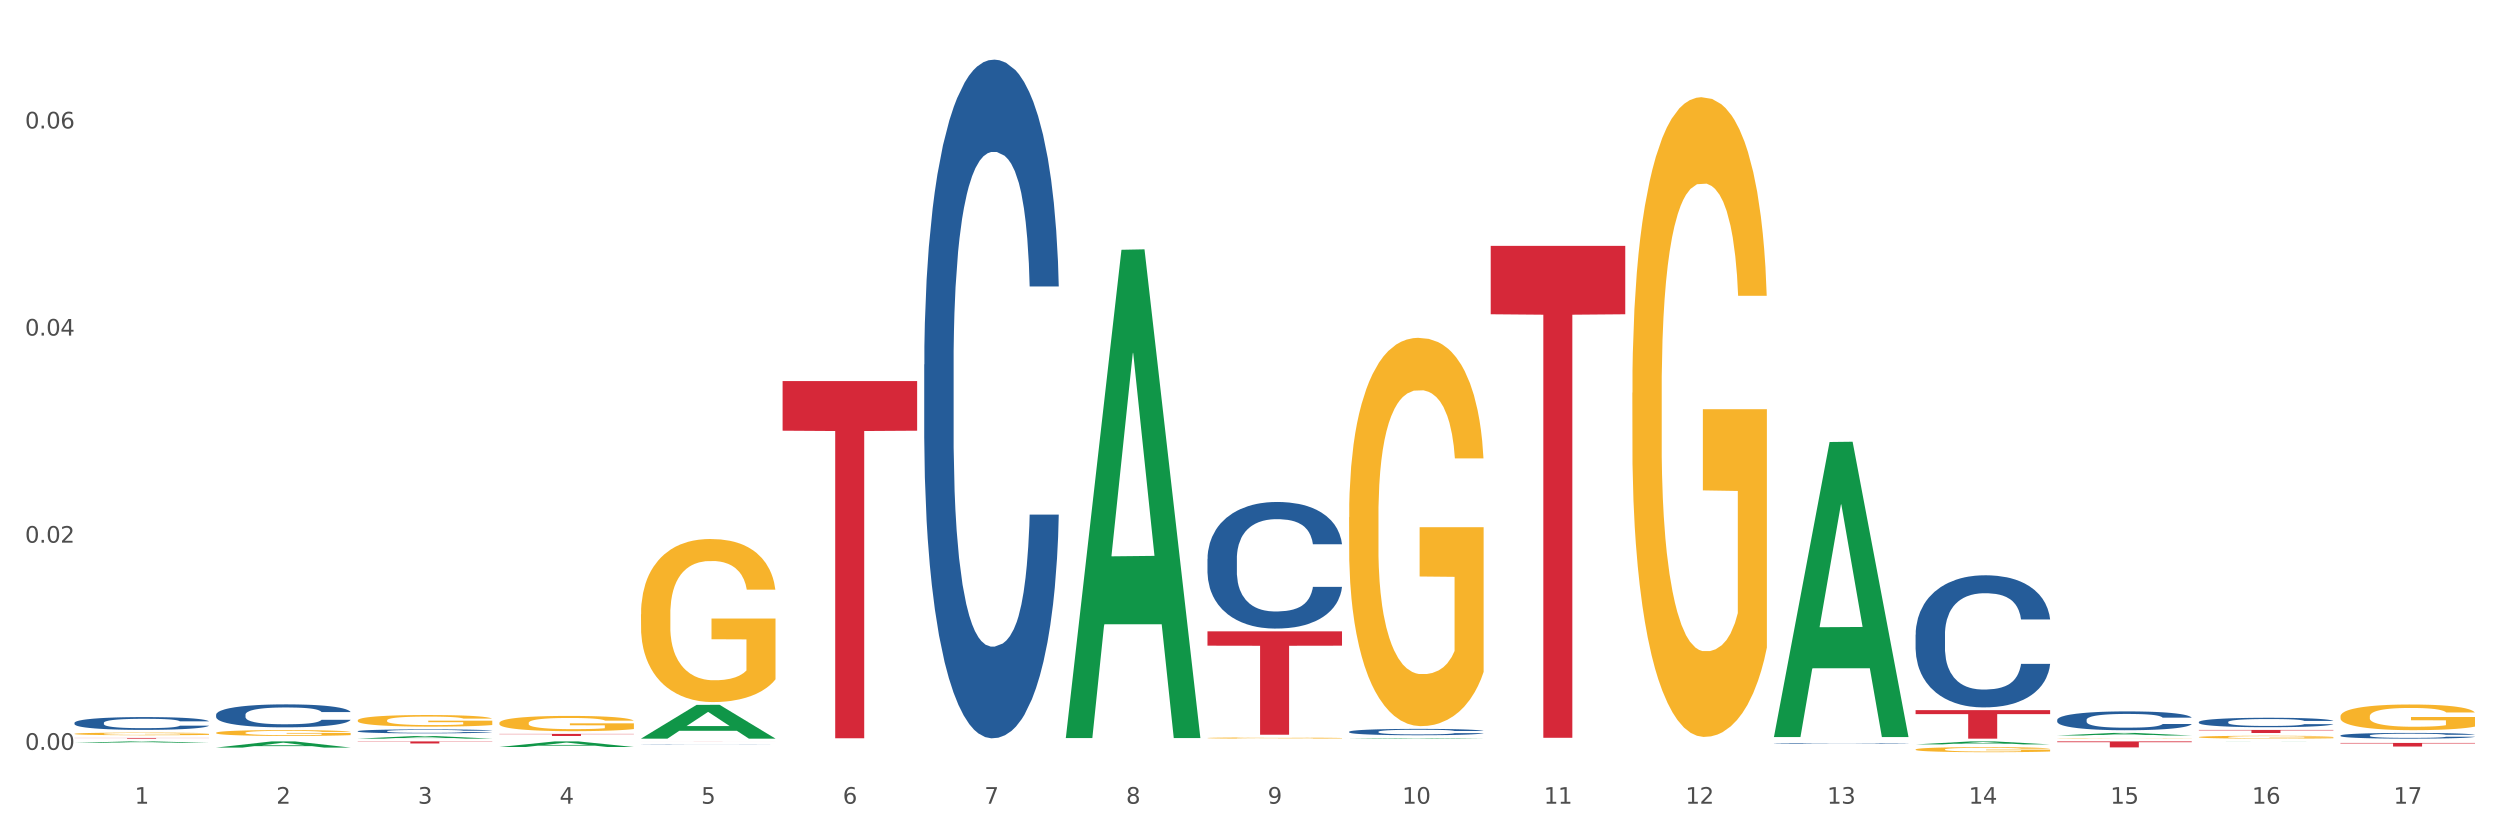 <?xml version="1.0" encoding="utf-8" standalone="no"?>
<!DOCTYPE svg PUBLIC "-//W3C//DTD SVG 1.1//EN"
  "http://www.w3.org/Graphics/SVG/1.1/DTD/svg11.dtd">
<svg xmlns:xlink="http://www.w3.org/1999/xlink" width="1080pt" height="360pt" viewBox="0 0 1080 360" xmlns="http://www.w3.org/2000/svg" version="1.1">
 <rect x="0" y="0" width="1080" height="360" fill="#333333" stroke="none"/>
 <defs>
  <style type="text/css">*{stroke-linejoin: round; stroke-linecap: butt}</style>
 </defs>
 <g id="figure_1">
  <g id="patch_1">
   <path d="M 0 360 
L 1080 360 
L 1080 0 
L 0 0 
z
" style="fill: #ffffff; stroke: #ffffff; stroke-linejoin: miter"/>
  </g>
  <g id="axes_1">
   <g id="matplotlib.axis_1">
    <g id="xtick_1">
     <g id="text_1">
      <!-- 1 -->
      <g style="fill: #4d4d4d" transform="translate(58.182 347.204) scale(0.096 -0.096)">
       <defs>
        <path id="DejaVuSans-31" d="M 794 531 
L 1825 531 
L 1825 4091 
L 703 3866 
L 703 4441 
L 1819 4666 
L 2450 4666 
L 2450 531 
L 3481 531 
L 3481 0 
L 794 0 
L 794 531 
z
" transform="scale(0.016)"/>
       </defs>
       <use xlink:href="#DejaVuSans-31"/>
      </g>
     </g>
    </g>
    <g id="xtick_2">
     <g id="text_2">
      <!-- 2 -->
      <g style="fill: #4d4d4d" transform="translate(119.364 347.204) scale(0.096 -0.096)">
       <defs>
        <path id="DejaVuSans-32" d="M 1228 531 
L 3431 531 
L 3431 0 
L 469 0 
L 469 531 
Q 828 903 1448 1529 
Q 2069 2156 2228 2338 
Q 2531 2678 2651 2914 
Q 2772 3150 2772 3378 
Q 2772 3750 2511 3984 
Q 2250 4219 1831 4219 
Q 1534 4219 1204 4116 
Q 875 4013 500 3803 
L 500 4441 
Q 881 4594 1212 4672 
Q 1544 4750 1819 4750 
Q 2544 4750 2975 4387 
Q 3406 4025 3406 3419 
Q 3406 3131 3298 2873 
Q 3191 2616 2906 2266 
Q 2828 2175 2409 1742 
Q 1991 1309 1228 531 
z
" transform="scale(0.016)"/>
       </defs>
       <use xlink:href="#DejaVuSans-32"/>
      </g>
     </g>
    </g>
    <g id="xtick_3">
     <g id="text_3">
      <!-- 3 -->
      <g style="fill: #4d4d4d" transform="translate(180.545 347.204) scale(0.096 -0.096)">
       <defs>
        <path id="DejaVuSans-33" d="M 2597 2516 
Q 3050 2419 3304 2112 
Q 3559 1806 3559 1356 
Q 3559 666 3084 287 
Q 2609 -91 1734 -91 
Q 1441 -91 1130 -33 
Q 819 25 488 141 
L 488 750 
Q 750 597 1062 519 
Q 1375 441 1716 441 
Q 2309 441 2620 675 
Q 2931 909 2931 1356 
Q 2931 1769 2642 2001 
Q 2353 2234 1838 2234 
L 1294 2234 
L 1294 2753 
L 1863 2753 
Q 2328 2753 2575 2939 
Q 2822 3125 2822 3475 
Q 2822 3834 2567 4026 
Q 2313 4219 1838 4219 
Q 1578 4219 1281 4162 
Q 984 4106 628 3988 
L 628 4550 
Q 988 4650 1302 4700 
Q 1616 4750 1894 4750 
Q 2613 4750 3031 4423 
Q 3450 4097 3450 3541 
Q 3450 3153 3228 2886 
Q 3006 2619 2597 2516 
z
" transform="scale(0.016)"/>
       </defs>
       <use xlink:href="#DejaVuSans-33"/>
      </g>
     </g>
    </g>
    <g id="xtick_4">
     <g id="text_4">
      <!-- 4 -->
      <g style="fill: #4d4d4d" transform="translate(241.726 347.204) scale(0.096 -0.096)">
       <defs>
        <path id="DejaVuSans-34" d="M 2419 4116 
L 825 1625 
L 2419 1625 
L 2419 4116 
z
M 2253 4666 
L 3047 4666 
L 3047 1625 
L 3713 1625 
L 3713 1100 
L 3047 1100 
L 3047 0 
L 2419 0 
L 2419 1100 
L 313 1100 
L 313 1709 
L 2253 4666 
z
" transform="scale(0.016)"/>
       </defs>
       <use xlink:href="#DejaVuSans-34"/>
      </g>
     </g>
    </g>
    <g id="xtick_5">
     <g id="text_5">
      <!-- 5 -->
      <g style="fill: #4d4d4d" transform="translate(302.908 347.204) scale(0.096 -0.096)">
       <defs>
        <path id="DejaVuSans-35" d="M 691 4666 
L 3169 4666 
L 3169 4134 
L 1269 4134 
L 1269 2991 
Q 1406 3038 1543 3061 
Q 1681 3084 1819 3084 
Q 2600 3084 3056 2656 
Q 3513 2228 3513 1497 
Q 3513 744 3044 326 
Q 2575 -91 1722 -91 
Q 1428 -91 1123 -41 
Q 819 9 494 109 
L 494 744 
Q 775 591 1075 516 
Q 1375 441 1709 441 
Q 2250 441 2565 725 
Q 2881 1009 2881 1497 
Q 2881 1984 2565 2268 
Q 2250 2553 1709 2553 
Q 1456 2553 1204 2497 
Q 953 2441 691 2322 
L 691 4666 
z
" transform="scale(0.016)"/>
       </defs>
       <use xlink:href="#DejaVuSans-35"/>
      </g>
     </g>
    </g>
    <g id="xtick_6">
     <g id="text_6">
      <!-- 6 -->
      <g style="fill: #4d4d4d" transform="translate(364.089 347.204) scale(0.096 -0.096)">
       <defs>
        <path id="DejaVuSans-36" d="M 2113 2584 
Q 1688 2584 1439 2293 
Q 1191 2003 1191 1497 
Q 1191 994 1439 701 
Q 1688 409 2113 409 
Q 2538 409 2786 701 
Q 3034 994 3034 1497 
Q 3034 2003 2786 2293 
Q 2538 2584 2113 2584 
z
M 3366 4563 
L 3366 3988 
Q 3128 4100 2886 4159 
Q 2644 4219 2406 4219 
Q 1781 4219 1451 3797 
Q 1122 3375 1075 2522 
Q 1259 2794 1537 2939 
Q 1816 3084 2150 3084 
Q 2853 3084 3261 2657 
Q 3669 2231 3669 1497 
Q 3669 778 3244 343 
Q 2819 -91 2113 -91 
Q 1303 -91 875 529 
Q 447 1150 447 2328 
Q 447 3434 972 4092 
Q 1497 4750 2381 4750 
Q 2619 4750 2861 4703 
Q 3103 4656 3366 4563 
z
" transform="scale(0.016)"/>
       </defs>
       <use xlink:href="#DejaVuSans-36"/>
      </g>
     </g>
    </g>
    <g id="xtick_7">
     <g id="text_7">
      <!-- 7 -->
      <g style="fill: #4d4d4d" transform="translate(425.271 347.204) scale(0.096 -0.096)">
       <defs>
        <path id="DejaVuSans-37" d="M 525 4666 
L 3525 4666 
L 3525 4397 
L 1831 0 
L 1172 0 
L 2766 4134 
L 525 4134 
L 525 4666 
z
" transform="scale(0.016)"/>
       </defs>
       <use xlink:href="#DejaVuSans-37"/>
      </g>
     </g>
    </g>
    <g id="xtick_8">
     <g id="text_8">
      <!-- 8 -->
      <g style="fill: #4d4d4d" transform="translate(486.452 347.204) scale(0.096 -0.096)">
       <defs>
        <path id="DejaVuSans-38" d="M 2034 2216 
Q 1584 2216 1326 1975 
Q 1069 1734 1069 1313 
Q 1069 891 1326 650 
Q 1584 409 2034 409 
Q 2484 409 2743 651 
Q 3003 894 3003 1313 
Q 3003 1734 2745 1975 
Q 2488 2216 2034 2216 
z
M 1403 2484 
Q 997 2584 770 2862 
Q 544 3141 544 3541 
Q 544 4100 942 4425 
Q 1341 4750 2034 4750 
Q 2731 4750 3128 4425 
Q 3525 4100 3525 3541 
Q 3525 3141 3298 2862 
Q 3072 2584 2669 2484 
Q 3125 2378 3379 2068 
Q 3634 1759 3634 1313 
Q 3634 634 3220 271 
Q 2806 -91 2034 -91 
Q 1263 -91 848 271 
Q 434 634 434 1313 
Q 434 1759 690 2068 
Q 947 2378 1403 2484 
z
M 1172 3481 
Q 1172 3119 1398 2916 
Q 1625 2713 2034 2713 
Q 2441 2713 2670 2916 
Q 2900 3119 2900 3481 
Q 2900 3844 2670 4047 
Q 2441 4250 2034 4250 
Q 1625 4250 1398 4047 
Q 1172 3844 1172 3481 
z
" transform="scale(0.016)"/>
       </defs>
       <use xlink:href="#DejaVuSans-38"/>
      </g>
     </g>
    </g>
    <g id="xtick_9">
     <g id="text_9">
      <!-- 9 -->
      <g style="fill: #4d4d4d" transform="translate(547.634 347.204) scale(0.096 -0.096)">
       <defs>
        <path id="DejaVuSans-39" d="M 703 97 
L 703 672 
Q 941 559 1184 500 
Q 1428 441 1663 441 
Q 2288 441 2617 861 
Q 2947 1281 2994 2138 
Q 2813 1869 2534 1725 
Q 2256 1581 1919 1581 
Q 1219 1581 811 2004 
Q 403 2428 403 3163 
Q 403 3881 828 4315 
Q 1253 4750 1959 4750 
Q 2769 4750 3195 4129 
Q 3622 3509 3622 2328 
Q 3622 1225 3098 567 
Q 2575 -91 1691 -91 
Q 1453 -91 1209 -44 
Q 966 3 703 97 
z
M 1959 2075 
Q 2384 2075 2632 2365 
Q 2881 2656 2881 3163 
Q 2881 3666 2632 3958 
Q 2384 4250 1959 4250 
Q 1534 4250 1286 3958 
Q 1038 3666 1038 3163 
Q 1038 2656 1286 2365 
Q 1534 2075 1959 2075 
z
" transform="scale(0.016)"/>
       </defs>
       <use xlink:href="#DejaVuSans-39"/>
      </g>
     </g>
    </g>
    <g id="xtick_10">
     <g id="text_10">
      <!-- 10 -->
      <g style="fill: #4d4d4d" transform="translate(605.761 347.204) scale(0.096 -0.096)">
       <defs>
        <path id="DejaVuSans-30" d="M 2034 4250 
Q 1547 4250 1301 3770 
Q 1056 3291 1056 2328 
Q 1056 1369 1301 889 
Q 1547 409 2034 409 
Q 2525 409 2770 889 
Q 3016 1369 3016 2328 
Q 3016 3291 2770 3770 
Q 2525 4250 2034 4250 
z
M 2034 4750 
Q 2819 4750 3233 4129 
Q 3647 3509 3647 2328 
Q 3647 1150 3233 529 
Q 2819 -91 2034 -91 
Q 1250 -91 836 529 
Q 422 1150 422 2328 
Q 422 3509 836 4129 
Q 1250 4750 2034 4750 
z
" transform="scale(0.016)"/>
       </defs>
       <use xlink:href="#DejaVuSans-31"/>
       <use xlink:href="#DejaVuSans-30" transform="translate(63.623 0)"/>
      </g>
     </g>
    </g>
    <g id="xtick_11">
     <g id="text_11">
      <!-- 11 -->
      <g style="fill: #4d4d4d" transform="translate(666.942 347.204) scale(0.096 -0.096)">
       <use xlink:href="#DejaVuSans-31"/>
       <use xlink:href="#DejaVuSans-31" transform="translate(63.623 0)"/>
      </g>
     </g>
    </g>
    <g id="xtick_12">
     <g id="text_12">
      <!-- 12 -->
      <g style="fill: #4d4d4d" transform="translate(728.124 347.204) scale(0.096 -0.096)">
       <use xlink:href="#DejaVuSans-31"/>
       <use xlink:href="#DejaVuSans-32" transform="translate(63.623 0)"/>
      </g>
     </g>
    </g>
    <g id="xtick_13">
     <g id="text_13">
      <!-- 13 -->
      <g style="fill: #4d4d4d" transform="translate(789.305 347.204) scale(0.096 -0.096)">
       <use xlink:href="#DejaVuSans-31"/>
       <use xlink:href="#DejaVuSans-33" transform="translate(63.623 0)"/>
      </g>
     </g>
    </g>
    <g id="xtick_14">
     <g id="text_14">
      <!-- 14 -->
      <g style="fill: #4d4d4d" transform="translate(850.487 347.204) scale(0.096 -0.096)">
       <use xlink:href="#DejaVuSans-31"/>
       <use xlink:href="#DejaVuSans-34" transform="translate(63.623 0)"/>
      </g>
     </g>
    </g>
    <g id="xtick_15">
     <g id="text_15">
      <!-- 15 -->
      <g style="fill: #4d4d4d" transform="translate(911.668 347.204) scale(0.096 -0.096)">
       <use xlink:href="#DejaVuSans-31"/>
       <use xlink:href="#DejaVuSans-35" transform="translate(63.623 0)"/>
      </g>
     </g>
    </g>
    <g id="xtick_16">
     <g id="text_16">
      <!-- 16 -->
      <g style="fill: #4d4d4d" transform="translate(972.849 347.204) scale(0.096 -0.096)">
       <use xlink:href="#DejaVuSans-31"/>
       <use xlink:href="#DejaVuSans-36" transform="translate(63.623 0)"/>
      </g>
     </g>
    </g>
    <g id="xtick_17">
     <g id="text_17">
      <!-- 17 -->
      <g style="fill: #4d4d4d" transform="translate(1034.031 347.204) scale(0.096 -0.096)">
       <use xlink:href="#DejaVuSans-31"/>
       <use xlink:href="#DejaVuSans-37" transform="translate(63.623 0)"/>
      </g>
     </g>
    </g>
    <g id="xtick_18"/>
    <g id="xtick_19"/>
    <g id="xtick_20"/>
    <g id="xtick_21"/>
    <g id="xtick_22"/>
    <g id="xtick_23"/>
    <g id="xtick_24"/>
    <g id="xtick_25"/>
    <g id="xtick_26"/>
    <g id="xtick_27"/>
    <g id="xtick_28"/>
    <g id="xtick_29"/>
    <g id="xtick_30"/>
    <g id="xtick_31"/>
    <g id="xtick_32"/>
    <g id="xtick_33"/>
   </g>
   <g id="matplotlib.axis_2">
    <g id="ytick_1">
     <g id="text_18">
      <!-- 0.00 -->
      <g style="fill: #4d4d4d" transform="translate(10.8 323.922) scale(0.096 -0.096)">
       <defs>
        <path id="DejaVuSans-2e" d="M 684 794 
L 1344 794 
L 1344 0 
L 684 0 
L 684 794 
z
" transform="scale(0.016)"/>
       </defs>
       <use xlink:href="#DejaVuSans-30"/>
       <use xlink:href="#DejaVuSans-2e" transform="translate(63.623 0)"/>
       <use xlink:href="#DejaVuSans-30" transform="translate(95.41 0)"/>
       <use xlink:href="#DejaVuSans-30" transform="translate(159.033 0)"/>
      </g>
     </g>
    </g>
    <g id="ytick_2">
     <g id="text_19">
      <!-- 0.02 -->
      <g style="fill: #4d4d4d" transform="translate(10.8 234.446) scale(0.096 -0.096)">
       <use xlink:href="#DejaVuSans-30"/>
       <use xlink:href="#DejaVuSans-2e" transform="translate(63.623 0)"/>
       <use xlink:href="#DejaVuSans-30" transform="translate(95.41 0)"/>
       <use xlink:href="#DejaVuSans-32" transform="translate(159.033 0)"/>
      </g>
     </g>
    </g>
    <g id="ytick_3">
     <g id="text_20">
      <!-- 0.04 -->
      <g style="fill: #4d4d4d" transform="translate(10.8 144.971) scale(0.096 -0.096)">
       <use xlink:href="#DejaVuSans-30"/>
       <use xlink:href="#DejaVuSans-2e" transform="translate(63.623 0)"/>
       <use xlink:href="#DejaVuSans-30" transform="translate(95.41 0)"/>
       <use xlink:href="#DejaVuSans-34" transform="translate(159.033 0)"/>
      </g>
     </g>
    </g>
    <g id="ytick_4">
     <g id="text_21">
      <!-- 0.06 -->
      <g style="fill: #4d4d4d" transform="translate(10.8 55.496) scale(0.096 -0.096)">
       <use xlink:href="#DejaVuSans-30"/>
       <use xlink:href="#DejaVuSans-2e" transform="translate(63.623 0)"/>
       <use xlink:href="#DejaVuSans-30" transform="translate(95.41 0)"/>
       <use xlink:href="#DejaVuSans-36" transform="translate(159.033 0)"/>
      </g>
     </g>
    </g>
    <g id="ytick_5"/>
    <g id="ytick_6"/>
    <g id="ytick_7"/>
   </g>
   <g id="PolyCollection_1">
    <path d="M 32.175 320.914 
L 32.235 320.914 
L 56.203 320.275 
L 66.15 320.274 
L 90.297 320.915 
L 78.793 320.915 
L 73.58 320.766 
L 48.833 320.766 
L 48.653 320.769 
L 43.62 320.915 
L 32.175 320.915 
L 32.175 320.914 
L 51.949 320.677 
L 70.464 320.676 
L 61.296 320.411 
L 61.176 320.41 
L 61.056 320.412 
L 51.889 320.676 
L 51.949 320.677 
L 32.175 320.914 
z
" clip-path="url(#p67b71e1cc7)" style="fill: #109648"/>
    <path d="M 338.082 164.614 
L 396.204 164.614 
L 396.204 186.06 
L 373.341 186.205 
L 373.341 318.936 
L 360.808 318.936 
L 360.808 186.205 
L 338.082 186.06 
L 338.082 164.759 
L 338.082 164.614 
z
" clip-path="url(#p67b71e1cc7)" style="fill: #d62839"/>
    <path d="M 521.626 272.727 
L 579.749 272.727 
L 579.749 278.936 
L 556.885 278.978 
L 556.885 317.404 
L 544.352 317.404 
L 544.352 278.978 
L 521.626 278.936 
L 521.626 272.769 
L 521.626 272.727 
z
" clip-path="url(#p67b71e1cc7)" style="fill: #d62839"/>
    <path d="M 643.989 106.228 
L 702.112 106.228 
L 702.112 135.759 
L 679.248 135.959 
L 679.248 318.737 
L 666.715 318.737 
L 666.715 135.959 
L 643.989 135.759 
L 643.989 106.427 
L 643.989 106.228 
z
" clip-path="url(#p67b71e1cc7)" style="fill: #d62839"/>
    <path d="M 827.533 306.785 
L 885.656 306.785 
L 885.656 308.496 
L 862.792 308.507 
L 862.792 319.096 
L 850.259 319.096 
L 850.259 308.507 
L 827.533 308.496 
L 827.533 306.796 
L 827.533 306.785 
z
" clip-path="url(#p67b71e1cc7)" style="fill: #d62839"/>
    <path d="M 888.715 320.274 
L 946.837 320.274 
L 946.837 320.636 
L 923.974 320.638 
L 923.974 322.875 
L 911.44 322.875 
L 911.44 320.638 
L 888.715 320.636 
L 888.715 320.277 
L 888.715 320.274 
z
" clip-path="url(#p67b71e1cc7)" style="fill: #d62839"/>
    <path d="M 949.896 315.341 
L 1008.019 315.341 
L 1008.019 315.525 
L 985.155 315.527 
L 985.155 316.669 
L 972.622 316.669 
L 972.622 315.527 
L 949.896 315.525 
L 949.896 315.342 
L 949.896 315.341 
z
" clip-path="url(#p67b71e1cc7)" style="fill: #d62839"/>
    <path d="M 276.901 320.274 
L 335.023 320.274 
L 335.023 320.279 
L 312.16 320.279 
L 312.16 320.306 
L 299.626 320.306 
L 299.626 320.279 
L 276.901 320.279 
L 276.901 320.274 
L 276.901 320.274 
z
" clip-path="url(#p67b71e1cc7)" style="fill: #d62839"/>
    <path d="M 1011.078 320.956 
L 1069.2 320.956 
L 1069.2 321.17 
L 1046.337 321.172 
L 1046.337 322.501 
L 1033.803 322.501 
L 1033.803 321.172 
L 1011.078 321.17 
L 1011.078 320.957 
L 1011.078 320.956 
z
" clip-path="url(#p67b71e1cc7)" style="fill: #d62839"/>
    <path d="M 827.533 323.774 
L 827.602 323.772 
L 827.602 323.7 
L 827.739 323.639 
L 828.425 323.489 
L 829.455 323.365 
L 830.21 323.299 
L 830.964 323.245 
L 831.857 323.192 
L 832.954 323.136 
L 834.945 323.054 
L 836.18 323.012 
L 837.689 322.968 
L 840.434 322.904 
L 842.424 322.868 
L 844.483 322.838 
L 847.845 322.803 
L 850.041 322.787 
L 852.374 322.775 
L 855.188 322.767 
L 857.315 322.765 
L 861.981 322.771 
L 865.961 322.789 
L 867.883 322.803 
L 870.353 322.826 
L 871.657 322.842 
L 873.784 322.874 
L 875.98 322.916 
L 877.49 322.952 
L 879.754 323.02 
L 881.47 323.088 
L 883.048 323.172 
L 883.872 323.23 
L 884.489 323.283 
L 885.038 323.345 
L 885.587 323.443 
L 873.235 323.443 
L 872.755 323.373 
L 872 323.307 
L 870.902 323.243 
L 869.941 323.204 
L 868.295 323.154 
L 866.785 323.122 
L 865.207 323.098 
L 863.285 323.078 
L 861.775 323.068 
L 859.648 323.06 
L 855.462 323.062 
L 852.649 323.078 
L 850.727 323.098 
L 849.492 323.116 
L 848.394 323.136 
L 847.159 323.164 
L 845.718 323.206 
L 844.689 323.243 
L 843.659 323.291 
L 842.836 323.339 
L 842.081 323.395 
L 841.464 323.455 
L 840.983 323.517 
L 840.571 323.593 
L 840.228 323.718 
L 840.228 323.992 
L 840.366 324.054 
L 840.709 324.135 
L 841.12 324.197 
L 841.807 324.271 
L 842.424 324.321 
L 843.591 324.393 
L 844.895 324.453 
L 845.924 324.491 
L 846.953 324.523 
L 848.737 324.566 
L 850.727 324.602 
L 852.443 324.624 
L 854.776 324.644 
L 856.354 324.652 
L 857.727 324.656 
L 861.089 324.656 
L 863.491 324.65 
L 866.167 324.636 
L 868.226 324.618 
L 869.941 324.596 
L 871.863 324.56 
L 873.098 324.526 
L 873.098 324.109 
L 858.001 324.107 
L 858.001 323.83 
L 885.656 323.83 
L 885.656 324.644 
L 884.489 324.686 
L 883.185 324.724 
L 881.813 324.758 
L 879.754 324.8 
L 877.284 324.84 
L 875.088 324.868 
L 872.755 324.892 
L 870.01 324.914 
L 866.442 324.934 
L 864.246 324.942 
L 861.501 324.948 
L 858.276 324.95 
L 855.462 324.946 
L 852.717 324.936 
L 849.835 324.918 
L 847.022 324.892 
L 844.895 324.866 
L 842.767 324.834 
L 840.503 324.792 
L 838.719 324.752 
L 837.346 324.716 
L 835.837 324.67 
L 834.19 324.61 
L 832.954 324.556 
L 831.857 324.501 
L 830.69 324.429 
L 829.867 324.367 
L 829.043 324.289 
L 828.563 324.231 
L 828.014 324.141 
L 827.602 324.016 
L 827.533 323.774 
z
" clip-path="url(#p67b71e1cc7)" style="fill: #f7b32b"/>
    <path d="M 705.171 169.696 
L 705.239 169.444 
L 705.239 160.357 
L 705.376 152.533 
L 706.063 133.602 
L 707.092 117.953 
L 707.847 109.624 
L 708.602 102.809 
L 709.494 95.994 
L 710.592 88.927 
L 712.582 78.578 
L 713.817 73.278 
L 715.327 67.725 
L 718.071 59.648 
L 720.061 55.104 
L 722.12 51.318 
L 725.483 46.775 
L 727.678 44.756 
L 730.012 43.241 
L 732.825 42.232 
L 734.952 41.979 
L 739.619 42.737 
L 743.599 45.008 
L 745.52 46.775 
L 747.99 49.804 
L 749.294 51.823 
L 751.421 55.862 
L 753.617 61.162 
L 755.127 65.705 
L 757.391 74.287 
L 759.107 82.869 
L 760.685 93.47 
L 761.509 100.79 
L 762.126 107.605 
L 762.675 115.429 
L 763.224 127.797 
L 750.872 127.797 
L 750.392 118.963 
L 749.637 110.633 
L 748.539 102.557 
L 747.579 97.508 
L 745.932 91.198 
L 744.422 87.16 
L 742.844 84.131 
L 740.922 81.607 
L 739.413 80.345 
L 737.285 79.335 
L 733.099 79.588 
L 730.286 81.607 
L 728.365 84.131 
L 727.129 86.403 
L 726.031 88.927 
L 724.796 92.46 
L 723.355 97.761 
L 722.326 102.557 
L 721.297 108.614 
L 720.473 114.672 
L 719.718 121.739 
L 719.101 129.311 
L 718.62 137.136 
L 718.209 146.727 
L 717.866 162.629 
L 717.866 197.208 
L 718.003 205.033 
L 718.346 215.381 
L 718.758 223.206 
L 719.444 232.545 
L 720.061 238.855 
L 721.228 247.942 
L 722.532 255.514 
L 723.561 260.309 
L 724.59 264.348 
L 726.375 269.901 
L 728.365 274.444 
L 730.08 277.22 
L 732.413 279.745 
L 733.992 280.754 
L 735.364 281.259 
L 738.726 281.259 
L 741.128 280.502 
L 743.804 278.735 
L 745.863 276.463 
L 747.579 273.687 
L 749.5 269.144 
L 750.735 264.853 
L 750.735 212.1 
L 735.638 211.848 
L 735.638 176.763 
L 763.293 176.763 
L 763.293 279.745 
L 762.126 285.045 
L 760.823 289.841 
L 759.45 294.132 
L 757.391 299.432 
L 754.921 304.48 
L 752.725 308.014 
L 750.392 311.043 
L 747.647 313.819 
L 744.079 316.343 
L 741.883 317.353 
L 739.138 318.11 
L 735.913 318.362 
L 733.099 317.858 
L 730.355 316.596 
L 727.473 314.324 
L 724.659 311.043 
L 722.532 307.761 
L 720.405 303.723 
L 718.14 298.422 
L 716.356 293.374 
L 714.983 288.831 
L 713.474 283.026 
L 711.827 275.454 
L 710.592 268.639 
L 709.494 261.571 
L 708.327 252.485 
L 707.504 244.66 
L 706.68 234.816 
L 706.2 227.497 
L 705.651 216.139 
L 705.239 200.237 
L 705.171 169.696 
z
" clip-path="url(#p67b71e1cc7)" style="fill: #f7b32b"/>
    <path d="M 582.808 223.459 
L 582.876 223.305 
L 582.876 217.79 
L 583.014 213.04 
L 583.7 201.55 
L 584.729 192.051 
L 585.484 186.995 
L 586.239 182.858 
L 587.131 178.722 
L 588.229 174.432 
L 590.219 168.15 
L 591.454 164.933 
L 592.964 161.563 
L 595.709 156.66 
L 597.699 153.902 
L 599.757 151.604 
L 603.12 148.846 
L 605.316 147.621 
L 607.649 146.701 
L 610.462 146.089 
L 612.589 145.935 
L 617.256 146.395 
L 621.236 147.774 
L 623.157 148.846 
L 625.628 150.685 
L 626.931 151.91 
L 629.059 154.362 
L 631.254 157.579 
L 632.764 160.337 
L 635.029 165.546 
L 636.744 170.755 
L 638.322 177.19 
L 639.146 181.633 
L 639.764 185.769 
L 640.312 190.519 
L 640.861 198.026 
L 628.51 198.026 
L 628.029 192.664 
L 627.274 187.608 
L 626.176 182.705 
L 625.216 179.641 
L 623.569 175.811 
L 622.059 173.36 
L 620.481 171.521 
L 618.56 169.989 
L 617.05 169.223 
L 614.923 168.61 
L 610.737 168.763 
L 607.923 169.989 
L 606.002 171.521 
L 604.767 172.9 
L 603.669 174.432 
L 602.433 176.577 
L 600.992 179.794 
L 599.963 182.705 
L 598.934 186.382 
L 598.11 190.059 
L 597.355 194.349 
L 596.738 198.945 
L 596.258 203.695 
L 595.846 209.517 
L 595.503 219.169 
L 595.503 240.158 
L 595.64 244.908 
L 595.983 251.189 
L 596.395 255.939 
L 597.081 261.607 
L 597.699 265.438 
L 598.865 270.953 
L 600.169 275.549 
L 601.198 278.46 
L 602.228 280.912 
L 604.012 284.282 
L 606.002 287.04 
L 607.717 288.725 
L 610.05 290.257 
L 611.629 290.87 
L 613.001 291.177 
L 616.364 291.177 
L 618.765 290.717 
L 621.442 289.644 
L 623.5 288.266 
L 625.216 286.58 
L 627.137 283.823 
L 628.372 281.218 
L 628.372 249.198 
L 613.276 249.044 
L 613.276 227.748 
L 640.93 227.748 
L 640.93 290.257 
L 639.764 293.475 
L 638.46 296.386 
L 637.087 298.99 
L 635.029 302.208 
L 632.558 305.272 
L 630.362 307.417 
L 628.029 309.255 
L 625.284 310.94 
L 621.716 312.472 
L 619.52 313.085 
L 616.775 313.545 
L 613.55 313.698 
L 610.737 313.392 
L 607.992 312.626 
L 605.11 311.247 
L 602.296 309.255 
L 600.169 307.263 
L 598.042 304.812 
L 595.777 301.595 
L 593.993 298.531 
L 592.621 295.773 
L 591.111 292.249 
L 589.464 287.653 
L 588.229 283.516 
L 587.131 279.226 
L 585.964 273.711 
L 585.141 268.961 
L 584.317 262.986 
L 583.837 258.543 
L 583.288 251.649 
L 582.876 241.997 
L 582.808 223.459 
z
" clip-path="url(#p67b71e1cc7)" style="fill: #f7b32b"/>
    <path d="M 521.626 318.82 
L 521.695 318.819 
L 521.695 318.803 
L 521.832 318.788 
L 522.518 318.753 
L 523.548 318.724 
L 524.303 318.708 
L 525.057 318.696 
L 525.949 318.683 
L 527.047 318.67 
L 529.037 318.651 
L 530.273 318.641 
L 531.782 318.63 
L 534.527 318.615 
L 536.517 318.607 
L 538.576 318.6 
L 541.938 318.591 
L 544.134 318.588 
L 546.467 318.585 
L 549.281 318.583 
L 551.408 318.582 
L 556.074 318.584 
L 560.054 318.588 
L 561.976 318.591 
L 564.446 318.597 
L 565.75 318.601 
L 567.877 318.608 
L 570.073 318.618 
L 571.583 318.627 
L 573.847 318.643 
L 575.563 318.658 
L 577.141 318.678 
L 577.965 318.692 
L 578.582 318.704 
L 579.131 318.719 
L 579.68 318.742 
L 567.328 318.742 
L 566.848 318.726 
L 566.093 318.71 
L 564.995 318.695 
L 564.034 318.686 
L 562.387 318.674 
L 560.878 318.666 
L 559.299 318.661 
L 557.378 318.656 
L 555.868 318.654 
L 553.741 318.652 
L 549.555 318.652 
L 546.742 318.656 
L 544.82 318.661 
L 543.585 318.665 
L 542.487 318.67 
L 541.252 318.676 
L 539.811 318.686 
L 538.782 318.695 
L 537.752 318.706 
L 536.929 318.718 
L 536.174 318.731 
L 535.556 318.745 
L 535.076 318.759 
L 534.664 318.777 
L 534.321 318.807 
L 534.321 318.871 
L 534.459 318.886 
L 534.802 318.905 
L 535.213 318.919 
L 535.9 318.937 
L 536.517 318.948 
L 537.684 318.965 
L 538.988 318.979 
L 540.017 318.988 
L 541.046 318.996 
L 542.83 319.006 
L 544.82 319.015 
L 546.536 319.02 
L 548.869 319.024 
L 550.447 319.026 
L 551.82 319.027 
L 555.182 319.027 
L 557.584 319.026 
L 560.26 319.023 
L 562.319 319.018 
L 564.034 319.013 
L 565.956 319.005 
L 567.191 318.997 
L 567.191 318.899 
L 552.094 318.898 
L 552.094 318.833 
L 579.749 318.833 
L 579.749 319.024 
L 578.582 319.034 
L 577.278 319.043 
L 575.906 319.051 
L 573.847 319.061 
L 571.377 319.07 
L 569.181 319.077 
L 566.848 319.083 
L 564.103 319.088 
L 560.535 319.093 
L 558.339 319.094 
L 555.594 319.096 
L 552.369 319.096 
L 549.555 319.095 
L 546.81 319.093 
L 543.928 319.089 
L 541.115 319.083 
L 538.988 319.077 
L 536.86 319.069 
L 534.596 319.059 
L 532.812 319.05 
L 531.439 319.041 
L 529.93 319.031 
L 528.283 319.017 
L 527.047 319.004 
L 525.949 318.991 
L 524.783 318.974 
L 523.959 318.959 
L 523.136 318.941 
L 522.656 318.927 
L 522.107 318.906 
L 521.695 318.877 
L 521.626 318.82 
z
" clip-path="url(#p67b71e1cc7)" style="fill: #f7b32b"/>
    <path d="M 276.901 265.405 
L 276.969 265.341 
L 276.969 263.024 
L 277.107 261.03 
L 277.793 256.204 
L 278.822 252.214 
L 279.577 250.091 
L 280.332 248.354 
L 281.224 246.617 
L 282.322 244.815 
L 284.312 242.177 
L 285.547 240.825 
L 287.057 239.41 
L 289.801 237.351 
L 291.792 236.193 
L 293.85 235.227 
L 297.213 234.069 
L 299.408 233.555 
L 301.742 233.168 
L 304.555 232.911 
L 306.682 232.847 
L 311.349 233.04 
L 315.329 233.619 
L 317.25 234.069 
L 319.72 234.841 
L 321.024 235.356 
L 323.152 236.386 
L 325.347 237.737 
L 326.857 238.895 
L 329.122 241.083 
L 330.837 243.271 
L 332.415 245.973 
L 333.239 247.839 
L 333.856 249.576 
L 334.405 251.571 
L 334.954 254.724 
L 322.603 254.724 
L 322.122 252.472 
L 321.367 250.348 
L 320.269 248.289 
L 319.309 247.003 
L 317.662 245.394 
L 316.152 244.364 
L 314.574 243.592 
L 312.652 242.949 
L 311.143 242.627 
L 309.015 242.37 
L 304.83 242.434 
L 302.016 242.949 
L 300.095 243.592 
L 298.86 244.171 
L 297.762 244.815 
L 296.526 245.716 
L 295.085 247.067 
L 294.056 248.289 
L 293.027 249.834 
L 292.203 251.378 
L 291.448 253.18 
L 290.831 255.11 
L 290.35 257.105 
L 289.939 259.55 
L 289.596 263.603 
L 289.596 272.419 
L 289.733 274.413 
L 290.076 277.052 
L 290.488 279.046 
L 291.174 281.427 
L 291.792 283.036 
L 292.958 285.352 
L 294.262 287.282 
L 295.291 288.505 
L 296.321 289.534 
L 298.105 290.95 
L 300.095 292.108 
L 301.81 292.816 
L 304.143 293.459 
L 305.722 293.717 
L 307.094 293.845 
L 310.457 293.845 
L 312.858 293.652 
L 315.535 293.202 
L 317.593 292.623 
L 319.309 291.915 
L 321.23 290.757 
L 322.465 289.663 
L 322.465 276.215 
L 307.369 276.151 
L 307.369 267.207 
L 335.023 267.207 
L 335.023 293.459 
L 333.856 294.811 
L 332.553 296.033 
L 331.18 297.127 
L 329.122 298.478 
L 326.651 299.765 
L 324.455 300.666 
L 322.122 301.438 
L 319.377 302.146 
L 315.809 302.789 
L 313.613 303.047 
L 310.868 303.24 
L 307.643 303.304 
L 304.83 303.175 
L 302.085 302.854 
L 299.203 302.275 
L 296.389 301.438 
L 294.262 300.602 
L 292.135 299.572 
L 289.87 298.221 
L 288.086 296.934 
L 286.714 295.776 
L 285.204 294.296 
L 283.557 292.366 
L 282.322 290.628 
L 281.224 288.827 
L 280.057 286.51 
L 279.234 284.516 
L 278.41 282.006 
L 277.93 280.14 
L 277.381 277.245 
L 276.969 273.191 
L 276.901 265.405 
z
" clip-path="url(#p67b71e1cc7)" style="fill: #f7b32b"/>
    <path d="M 215.719 312.321 
L 215.788 312.315 
L 215.788 312.098 
L 215.925 311.911 
L 216.611 311.459 
L 217.641 311.085 
L 218.395 310.887 
L 219.15 310.724 
L 220.042 310.561 
L 221.14 310.393 
L 223.13 310.146 
L 224.366 310.019 
L 225.875 309.886 
L 228.62 309.694 
L 230.61 309.585 
L 232.669 309.495 
L 236.031 309.386 
L 238.227 309.338 
L 240.56 309.302 
L 243.374 309.278 
L 245.501 309.272 
L 250.167 309.29 
L 254.147 309.344 
L 256.069 309.386 
L 258.539 309.459 
L 259.843 309.507 
L 261.97 309.603 
L 264.166 309.73 
L 265.676 309.838 
L 267.94 310.043 
L 269.656 310.248 
L 271.234 310.501 
L 272.057 310.676 
L 272.675 310.838 
L 273.224 311.025 
L 273.773 311.32 
L 261.421 311.32 
L 260.941 311.11 
L 260.186 310.911 
L 259.088 310.718 
L 258.127 310.597 
L 256.48 310.447 
L 254.971 310.35 
L 253.392 310.278 
L 251.471 310.218 
L 249.961 310.188 
L 247.834 310.164 
L 243.648 310.17 
L 240.835 310.218 
L 238.913 310.278 
L 237.678 310.332 
L 236.58 310.393 
L 235.345 310.477 
L 233.904 310.603 
L 232.875 310.718 
L 231.845 310.863 
L 231.022 311.007 
L 230.267 311.176 
L 229.649 311.357 
L 229.169 311.543 
L 228.757 311.772 
L 228.414 312.152 
L 228.414 312.977 
L 228.551 313.164 
L 228.895 313.411 
L 229.306 313.598 
L 229.993 313.821 
L 230.61 313.972 
L 231.777 314.189 
L 233.08 314.369 
L 234.11 314.484 
L 235.139 314.58 
L 236.923 314.713 
L 238.913 314.821 
L 240.629 314.888 
L 242.962 314.948 
L 244.54 314.972 
L 245.913 314.984 
L 249.275 314.984 
L 251.677 314.966 
L 254.353 314.924 
L 256.412 314.869 
L 258.127 314.803 
L 260.049 314.695 
L 261.284 314.592 
L 261.284 313.333 
L 246.187 313.327 
L 246.187 312.489 
L 273.842 312.489 
L 273.842 314.948 
L 272.675 315.074 
L 271.371 315.189 
L 269.999 315.291 
L 267.94 315.418 
L 265.47 315.538 
L 263.274 315.623 
L 260.941 315.695 
L 258.196 315.761 
L 254.628 315.822 
L 252.432 315.846 
L 249.687 315.864 
L 246.462 315.87 
L 243.648 315.858 
L 240.903 315.828 
L 238.021 315.773 
L 235.208 315.695 
L 233.08 315.617 
L 230.953 315.52 
L 228.689 315.394 
L 226.905 315.273 
L 225.532 315.165 
L 224.022 315.026 
L 222.376 314.845 
L 221.14 314.683 
L 220.042 314.514 
L 218.876 314.297 
L 218.052 314.11 
L 217.229 313.875 
L 216.749 313.701 
L 216.2 313.429 
L 215.788 313.05 
L 215.719 312.321 
z
" clip-path="url(#p67b71e1cc7)" style="fill: #f7b32b"/>
    <path d="M 888.715 319 
L 888.783 319 
L 888.783 318.994 
L 888.921 318.989 
L 889.607 318.977 
L 890.636 318.967 
L 891.391 318.962 
L 892.146 318.957 
L 893.038 318.953 
L 894.136 318.948 
L 896.126 318.942 
L 897.361 318.938 
L 898.871 318.935 
L 901.616 318.93 
L 903.606 318.927 
L 905.664 318.924 
L 909.027 318.921 
L 911.223 318.92 
L 913.556 318.919 
L 916.369 318.918 
L 918.497 318.918 
L 923.163 318.919 
L 927.143 318.92 
L 929.064 318.921 
L 931.535 318.923 
L 932.838 318.925 
L 934.966 318.927 
L 937.162 318.931 
L 938.671 318.933 
L 940.936 318.939 
L 942.651 318.945 
L 944.23 318.951 
L 945.053 318.956 
L 945.671 318.96 
L 946.22 318.966 
L 946.769 318.973 
L 934.417 318.973 
L 933.936 318.968 
L 933.182 318.962 
L 932.084 318.957 
L 931.123 318.954 
L 929.476 318.95 
L 927.966 318.947 
L 926.388 318.945 
L 924.467 318.944 
L 922.957 318.943 
L 920.83 318.942 
L 916.644 318.942 
L 913.83 318.944 
L 911.909 318.945 
L 910.674 318.947 
L 909.576 318.948 
L 908.341 318.951 
L 906.899 318.954 
L 905.87 318.957 
L 904.841 318.961 
L 904.017 318.965 
L 903.263 318.97 
L 902.645 318.974 
L 902.165 318.979 
L 901.753 318.986 
L 901.41 318.996 
L 901.41 319.018 
L 901.547 319.023 
L 901.89 319.03 
L 902.302 319.035 
L 902.988 319.041 
L 903.606 319.045 
L 904.772 319.051 
L 906.076 319.056 
L 907.105 319.059 
L 908.135 319.061 
L 909.919 319.065 
L 911.909 319.068 
L 913.624 319.07 
L 915.958 319.071 
L 917.536 319.072 
L 918.908 319.072 
L 922.271 319.072 
L 924.672 319.072 
L 927.349 319.071 
L 929.407 319.069 
L 931.123 319.067 
L 933.044 319.065 
L 934.279 319.062 
L 934.279 319.028 
L 919.183 319.028 
L 919.183 319.005 
L 946.837 319.005 
L 946.837 319.071 
L 945.671 319.075 
L 944.367 319.078 
L 942.994 319.081 
L 940.936 319.084 
L 938.465 319.087 
L 936.269 319.09 
L 933.936 319.092 
L 931.191 319.093 
L 927.623 319.095 
L 925.427 319.096 
L 922.682 319.096 
L 919.457 319.096 
L 916.644 319.096 
L 913.899 319.095 
L 911.017 319.094 
L 908.203 319.092 
L 906.076 319.089 
L 903.949 319.087 
L 901.684 319.083 
L 899.9 319.08 
L 898.528 319.077 
L 897.018 319.074 
L 895.371 319.069 
L 894.136 319.064 
L 893.038 319.06 
L 891.871 319.054 
L 891.048 319.049 
L 890.224 319.042 
L 889.744 319.038 
L 889.195 319.03 
L 888.783 319.02 
L 888.715 319 
z
" clip-path="url(#p67b71e1cc7)" style="fill: #f7b32b"/>
    <path d="M 154.538 311.209 
L 154.606 311.205 
L 154.606 311.039 
L 154.744 310.897 
L 155.43 310.553 
L 156.459 310.268 
L 157.214 310.117 
L 157.969 309.993 
L 158.861 309.869 
L 159.959 309.741 
L 161.949 309.552 
L 163.184 309.456 
L 164.694 309.355 
L 167.439 309.208 
L 169.429 309.126 
L 171.487 309.057 
L 174.85 308.974 
L 177.046 308.937 
L 179.379 308.91 
L 182.192 308.892 
L 184.32 308.887 
L 188.986 308.901 
L 192.966 308.942 
L 194.887 308.974 
L 197.358 309.029 
L 198.661 309.066 
L 200.789 309.139 
L 202.985 309.236 
L 204.494 309.318 
L 206.759 309.474 
L 208.474 309.63 
L 210.053 309.823 
L 210.876 309.956 
L 211.494 310.08 
L 212.043 310.222 
L 212.592 310.447 
L 200.24 310.447 
L 199.759 310.287 
L 199.005 310.135 
L 197.907 309.988 
L 196.946 309.897 
L 195.299 309.782 
L 193.789 309.708 
L 192.211 309.653 
L 190.29 309.607 
L 188.78 309.584 
L 186.653 309.566 
L 182.467 309.571 
L 179.653 309.607 
L 177.732 309.653 
L 176.497 309.695 
L 175.399 309.741 
L 174.164 309.805 
L 172.723 309.901 
L 171.693 309.988 
L 170.664 310.099 
L 169.84 310.209 
L 169.086 310.337 
L 168.468 310.475 
L 167.988 310.617 
L 167.576 310.791 
L 167.233 311.081 
L 167.233 311.709 
L 167.37 311.852 
L 167.713 312.04 
L 168.125 312.182 
L 168.811 312.352 
L 169.429 312.467 
L 170.595 312.632 
L 171.899 312.77 
L 172.928 312.857 
L 173.958 312.93 
L 175.742 313.031 
L 177.732 313.114 
L 179.447 313.164 
L 181.781 313.21 
L 183.359 313.228 
L 184.731 313.238 
L 188.094 313.238 
L 190.495 313.224 
L 193.172 313.192 
L 195.23 313.15 
L 196.946 313.1 
L 198.867 313.017 
L 200.102 312.939 
L 200.102 311.98 
L 185.006 311.976 
L 185.006 311.338 
L 212.66 311.338 
L 212.66 313.21 
L 211.494 313.306 
L 210.19 313.394 
L 208.817 313.472 
L 206.759 313.568 
L 204.288 313.66 
L 202.092 313.724 
L 199.759 313.779 
L 197.014 313.83 
L 193.446 313.876 
L 191.25 313.894 
L 188.505 313.908 
L 185.28 313.912 
L 182.467 313.903 
L 179.722 313.88 
L 176.84 313.839 
L 174.026 313.779 
L 171.899 313.72 
L 169.772 313.646 
L 167.507 313.55 
L 165.723 313.458 
L 164.351 313.375 
L 162.841 313.27 
L 161.194 313.132 
L 159.959 313.008 
L 158.861 312.88 
L 157.694 312.714 
L 156.871 312.572 
L 156.048 312.393 
L 155.567 312.26 
L 155.018 312.054 
L 154.606 311.764 
L 154.538 311.209 
z
" clip-path="url(#p67b71e1cc7)" style="fill: #f7b32b"/>
    <path d="M 215.719 317.048 
L 273.842 317.048 
L 273.842 317.172 
L 250.978 317.173 
L 250.978 317.942 
L 238.445 317.942 
L 238.445 317.173 
L 215.719 317.172 
L 215.719 317.049 
L 215.719 317.048 
z
" clip-path="url(#p67b71e1cc7)" style="fill: #d62839"/>
    <path d="M 949.896 318.424 
L 949.965 318.423 
L 949.965 318.382 
L 950.102 318.347 
L 950.788 318.261 
L 951.818 318.19 
L 952.572 318.153 
L 953.327 318.122 
L 954.219 318.091 
L 955.317 318.059 
L 957.307 318.012 
L 958.543 317.988 
L 960.052 317.963 
L 962.797 317.927 
L 964.787 317.906 
L 966.846 317.889 
L 970.208 317.869 
L 972.404 317.859 
L 974.737 317.853 
L 977.551 317.848 
L 979.678 317.847 
L 984.344 317.85 
L 988.324 317.861 
L 990.246 317.869 
L 992.716 317.882 
L 994.02 317.891 
L 996.147 317.91 
L 998.343 317.934 
L 999.853 317.954 
L 1002.117 317.993 
L 1003.833 318.032 
L 1005.411 318.08 
L 1006.234 318.113 
L 1006.852 318.144 
L 1007.401 318.179 
L 1007.95 318.235 
L 995.598 318.235 
L 995.118 318.195 
L 994.363 318.157 
L 993.265 318.121 
L 992.304 318.098 
L 990.657 318.069 
L 989.148 318.051 
L 987.569 318.037 
L 985.648 318.026 
L 984.138 318.02 
L 982.011 318.016 
L 977.825 318.017 
L 975.012 318.026 
L 973.09 318.037 
L 971.855 318.048 
L 970.757 318.059 
L 969.522 318.075 
L 968.081 318.099 
L 967.052 318.121 
L 966.022 318.148 
L 965.199 318.176 
L 964.444 318.207 
L 963.826 318.242 
L 963.346 318.277 
L 962.934 318.32 
L 962.591 318.392 
L 962.591 318.549 
L 962.728 318.584 
L 963.072 318.631 
L 963.483 318.666 
L 964.169 318.708 
L 964.787 318.737 
L 965.954 318.778 
L 967.257 318.812 
L 968.287 318.834 
L 969.316 318.852 
L 971.1 318.877 
L 973.09 318.898 
L 974.806 318.91 
L 977.139 318.922 
L 978.717 318.926 
L 980.09 318.929 
L 983.452 318.929 
L 985.854 318.925 
L 988.53 318.917 
L 990.589 318.907 
L 992.304 318.894 
L 994.226 318.874 
L 995.461 318.854 
L 995.461 318.616 
L 980.364 318.615 
L 980.364 318.456 
L 1008.019 318.456 
L 1008.019 318.922 
L 1006.852 318.946 
L 1005.548 318.967 
L 1004.176 318.987 
L 1002.117 319.011 
L 999.647 319.034 
L 997.451 319.05 
L 995.118 319.063 
L 992.373 319.076 
L 988.805 319.087 
L 986.609 319.092 
L 983.864 319.095 
L 980.639 319.096 
L 977.825 319.094 
L 975.08 319.088 
L 972.198 319.078 
L 969.385 319.063 
L 967.257 319.048 
L 965.13 319.03 
L 962.866 319.006 
L 961.082 318.983 
L 959.709 318.963 
L 958.199 318.937 
L 956.553 318.902 
L 955.317 318.872 
L 954.219 318.84 
L 953.053 318.798 
L 952.229 318.763 
L 951.406 318.719 
L 950.926 318.686 
L 950.377 318.634 
L 949.965 318.562 
L 949.896 318.424 
z
" clip-path="url(#p67b71e1cc7)" style="fill: #f7b32b"/>
    <path d="M 1011.078 317.731 
L 1011.146 317.729 
L 1011.146 317.666 
L 1011.352 317.579 
L 1012.108 317.421 
L 1013.07 317.301 
L 1014.719 317.161 
L 1015.612 317.102 
L 1016.78 317.036 
L 1019.185 316.93 
L 1021.933 316.839 
L 1023.856 316.789 
L 1025.299 316.758 
L 1028.528 316.701 
L 1030.383 316.676 
L 1032.307 316.656 
L 1033.956 316.642 
L 1036.704 316.626 
L 1038.902 316.62 
L 1041.444 316.617 
L 1043.574 316.62 
L 1046.391 316.629 
L 1050.513 316.656 
L 1052.093 316.672 
L 1054.223 316.699 
L 1056.421 316.735 
L 1058.208 316.771 
L 1060.269 316.823 
L 1062.398 316.891 
L 1064.46 316.977 
L 1065.902 317.057 
L 1067.07 317.14 
L 1068.101 317.242 
L 1068.856 317.353 
L 1069.2 317.446 
L 1056.627 317.446 
L 1056.284 317.362 
L 1055.597 317.272 
L 1054.91 317.21 
L 1054.154 317.161 
L 1052.986 317.104 
L 1051.956 317.068 
L 1050.238 317.025 
L 1048.658 316.998 
L 1047.353 316.982 
L 1045.772 316.968 
L 1042.406 316.955 
L 1040.001 316.955 
L 1038.49 316.959 
L 1036.635 316.97 
L 1035.055 316.986 
L 1033.2 317.014 
L 1031.757 317.043 
L 1030.314 317.081 
L 1029.49 317.109 
L 1028.253 317.158 
L 1027.429 317.199 
L 1026.33 317.269 
L 1025.711 317.319 
L 1024.612 317.448 
L 1024.131 317.543 
L 1023.925 317.609 
L 1023.788 317.681 
L 1023.788 318.035 
L 1024.2 318.193 
L 1024.543 318.261 
L 1025.093 318.338 
L 1026.124 318.437 
L 1027.635 318.535 
L 1029.215 318.605 
L 1030.52 318.648 
L 1031.757 318.68 
L 1032.994 318.705 
L 1034.505 318.727 
L 1035.742 318.741 
L 1037.597 318.754 
L 1039.795 318.761 
L 1041.513 318.761 
L 1045.017 318.75 
L 1046.597 318.739 
L 1048.108 318.723 
L 1049.757 318.698 
L 1051.063 318.671 
L 1051.818 318.65 
L 1053.055 318.607 
L 1054.017 318.562 
L 1054.841 318.51 
L 1055.391 318.465 
L 1056.009 318.397 
L 1056.49 318.32 
L 1056.627 318.279 
L 1069.2 318.279 
L 1068.925 318.361 
L 1068.444 318.44 
L 1067.482 318.546 
L 1066.727 318.607 
L 1065.559 318.682 
L 1064.322 318.745 
L 1062.605 318.816 
L 1061.024 318.868 
L 1059.376 318.913 
L 1057.589 318.954 
L 1054.36 319.01 
L 1053.192 319.026 
L 1050.719 319.053 
L 1048.795 319.069 
L 1045.979 319.085 
L 1043.093 319.094 
L 1040.07 319.096 
L 1037.391 319.092 
L 1034.437 319.078 
L 1032.582 319.065 
L 1030.52 319.044 
L 1028.116 319.013 
L 1025.849 318.974 
L 1023.719 318.929 
L 1021.727 318.877 
L 1019.872 318.818 
L 1017.467 318.72 
L 1015.681 318.625 
L 1014.375 318.537 
L 1013.482 318.462 
L 1012.589 318.367 
L 1012.108 318.302 
L 1011.352 318.143 
L 1011.078 317.996 
L 1011.078 317.731 
z
" clip-path="url(#p67b71e1cc7)" style="fill: #255c99"/>
    <path d="M 949.896 311.909 
L 949.965 311.905 
L 949.965 311.801 
L 950.171 311.659 
L 950.927 311.397 
L 951.889 311.199 
L 953.537 310.967 
L 954.431 310.87 
L 955.599 310.762 
L 958.003 310.586 
L 960.751 310.436 
L 962.675 310.354 
L 964.118 310.302 
L 967.347 310.208 
L 969.202 310.167 
L 971.125 310.134 
L 972.774 310.111 
L 975.522 310.085 
L 977.721 310.074 
L 980.263 310.07 
L 982.393 310.074 
L 985.209 310.089 
L 989.331 310.134 
L 990.912 310.16 
L 993.041 310.205 
L 995.24 310.265 
L 997.026 310.324 
L 999.087 310.41 
L 1001.217 310.522 
L 1003.278 310.664 
L 1004.721 310.795 
L 1005.889 310.934 
L 1006.919 311.102 
L 1007.675 311.285 
L 1008.019 311.438 
L 995.446 311.438 
L 995.103 311.3 
L 994.415 311.15 
L 993.728 311.049 
L 992.973 310.967 
L 991.805 310.874 
L 990.774 310.814 
L 989.057 310.743 
L 987.477 310.698 
L 986.171 310.672 
L 984.591 310.65 
L 981.225 310.627 
L 978.82 310.627 
L 977.309 310.635 
L 975.454 310.653 
L 973.873 310.679 
L 972.018 310.724 
L 970.576 310.773 
L 969.133 310.836 
L 968.309 310.881 
L 967.072 310.963 
L 966.247 311.031 
L 965.148 311.147 
L 964.53 311.229 
L 963.431 311.442 
L 962.95 311.599 
L 962.744 311.707 
L 962.606 311.827 
L 962.606 312.41 
L 963.018 312.672 
L 963.362 312.784 
L 963.912 312.911 
L 964.942 313.075 
L 966.454 313.236 
L 968.034 313.352 
L 969.339 313.423 
L 970.576 313.475 
L 971.812 313.516 
L 973.324 313.554 
L 974.56 313.576 
L 976.415 313.598 
L 978.614 313.61 
L 980.331 313.61 
L 983.835 313.591 
L 985.415 313.572 
L 986.927 313.546 
L 988.576 313.505 
L 989.881 313.46 
L 990.637 313.427 
L 991.873 313.356 
L 992.835 313.281 
L 993.66 313.195 
L 994.209 313.12 
L 994.828 313.008 
L 995.309 312.881 
L 995.446 312.814 
L 1008.019 312.814 
L 1007.744 312.948 
L 1007.263 313.079 
L 1006.301 313.255 
L 1005.545 313.356 
L 1004.377 313.479 
L 1003.141 313.584 
L 1001.423 313.699 
L 999.843 313.785 
L 998.194 313.86 
L 996.408 313.927 
L 993.179 314.021 
L 992.011 314.047 
L 989.538 314.092 
L 987.614 314.118 
L 984.797 314.144 
L 981.912 314.159 
L 978.889 314.163 
L 976.209 314.155 
L 973.255 314.133 
L 971.4 314.11 
L 969.339 314.077 
L 966.934 314.025 
L 964.667 313.961 
L 962.538 313.886 
L 960.545 313.8 
L 958.69 313.703 
L 956.286 313.542 
L 954.499 313.385 
L 953.194 313.24 
L 952.301 313.116 
L 951.408 312.959 
L 950.927 312.851 
L 950.171 312.589 
L 949.896 312.346 
L 949.896 311.909 
z
" clip-path="url(#p67b71e1cc7)" style="fill: #255c99"/>
    <path d="M 888.715 310.978 
L 888.784 310.97 
L 888.784 310.762 
L 888.99 310.479 
L 889.745 309.959 
L 890.707 309.565 
L 892.356 309.104 
L 893.249 308.91 
L 894.417 308.695 
L 896.822 308.345 
L 899.57 308.048 
L 901.493 307.884 
L 902.936 307.78 
L 906.165 307.594 
L 908.02 307.512 
L 909.944 307.445 
L 911.593 307.401 
L 914.341 307.349 
L 916.539 307.326 
L 919.081 307.319 
L 921.211 307.326 
L 924.028 307.356 
L 928.15 307.445 
L 929.73 307.498 
L 931.86 307.587 
L 934.058 307.706 
L 935.845 307.825 
L 937.906 307.996 
L 940.036 308.219 
L 942.097 308.501 
L 943.539 308.762 
L 944.707 309.037 
L 945.738 309.371 
L 946.494 309.736 
L 946.837 310.041 
L 934.265 310.041 
L 933.921 309.766 
L 933.234 309.468 
L 932.547 309.267 
L 931.791 309.104 
L 930.623 308.918 
L 929.593 308.799 
L 927.875 308.658 
L 926.295 308.568 
L 924.99 308.516 
L 923.41 308.472 
L 920.043 308.427 
L 917.639 308.427 
L 916.127 308.442 
L 914.272 308.479 
L 912.692 308.531 
L 910.837 308.62 
L 909.394 308.717 
L 907.952 308.844 
L 907.127 308.933 
L 905.89 309.096 
L 905.066 309.23 
L 903.967 309.461 
L 903.348 309.624 
L 902.249 310.048 
L 901.768 310.361 
L 901.562 310.576 
L 901.425 310.814 
L 901.425 311.974 
L 901.837 312.495 
L 902.181 312.718 
L 902.73 312.971 
L 903.761 313.298 
L 905.272 313.618 
L 906.852 313.848 
L 908.158 313.989 
L 909.394 314.094 
L 910.631 314.175 
L 912.142 314.25 
L 913.379 314.294 
L 915.234 314.339 
L 917.432 314.361 
L 919.15 314.361 
L 922.654 314.324 
L 924.234 314.287 
L 925.745 314.235 
L 927.394 314.153 
L 928.7 314.064 
L 929.455 313.997 
L 930.692 313.856 
L 931.654 313.707 
L 932.478 313.536 
L 933.028 313.387 
L 933.646 313.164 
L 934.127 312.911 
L 934.265 312.777 
L 946.837 312.777 
L 946.562 313.045 
L 946.081 313.305 
L 945.12 313.655 
L 944.364 313.856 
L 943.196 314.101 
L 941.959 314.309 
L 940.242 314.54 
L 938.662 314.711 
L 937.013 314.86 
L 935.226 314.993 
L 931.997 315.179 
L 930.829 315.231 
L 928.356 315.321 
L 926.433 315.373 
L 923.616 315.425 
L 920.73 315.454 
L 917.707 315.462 
L 915.028 315.447 
L 912.074 315.402 
L 910.219 315.358 
L 908.158 315.291 
L 905.753 315.187 
L 903.486 315.06 
L 901.356 314.912 
L 899.364 314.741 
L 897.509 314.547 
L 895.104 314.227 
L 893.318 313.915 
L 892.013 313.625 
L 891.119 313.38 
L 890.226 313.067 
L 889.745 312.852 
L 888.99 312.331 
L 888.715 311.848 
L 888.715 310.978 
z
" clip-path="url(#p67b71e1cc7)" style="fill: #255c99"/>
    <path d="M 827.533 274.168 
L 827.602 274.116 
L 827.602 272.656 
L 827.808 270.675 
L 828.564 267.025 
L 829.526 264.262 
L 831.175 261.029 
L 832.068 259.673 
L 833.236 258.161 
L 835.64 255.711 
L 838.388 253.626 
L 840.312 252.478 
L 841.755 251.749 
L 844.984 250.445 
L 846.839 249.872 
L 848.762 249.402 
L 850.411 249.09 
L 853.159 248.725 
L 855.358 248.568 
L 857.9 248.516 
L 860.03 248.568 
L 862.847 248.777 
L 866.969 249.402 
L 868.549 249.767 
L 870.679 250.393 
L 872.877 251.227 
L 874.663 252.061 
L 876.724 253.261 
L 878.854 254.825 
L 880.915 256.806 
L 882.358 258.631 
L 883.526 260.56 
L 884.557 262.906 
L 885.312 265.461 
L 885.656 267.598 
L 873.083 267.598 
L 872.74 265.669 
L 872.053 263.584 
L 871.366 262.176 
L 870.61 261.029 
L 869.442 259.726 
L 868.411 258.891 
L 866.694 257.901 
L 865.114 257.275 
L 863.808 256.91 
L 862.228 256.597 
L 858.862 256.285 
L 856.457 256.285 
L 854.946 256.389 
L 853.091 256.65 
L 851.511 257.014 
L 849.656 257.64 
L 848.213 258.318 
L 846.77 259.204 
L 845.946 259.83 
L 844.709 260.977 
L 843.885 261.915 
L 842.785 263.532 
L 842.167 264.679 
L 841.068 267.651 
L 840.587 269.84 
L 840.381 271.352 
L 840.243 273.021 
L 840.243 281.154 
L 840.656 284.804 
L 840.999 286.368 
L 841.549 288.141 
L 842.579 290.435 
L 844.091 292.677 
L 845.671 294.293 
L 846.976 295.283 
L 848.213 296.013 
L 849.45 296.587 
L 850.961 297.108 
L 852.198 297.421 
L 854.053 297.734 
L 856.251 297.89 
L 857.969 297.89 
L 861.472 297.63 
L 863.053 297.369 
L 864.564 297.004 
L 866.213 296.431 
L 867.518 295.805 
L 868.274 295.336 
L 869.511 294.345 
L 870.472 293.302 
L 871.297 292.103 
L 871.847 291.06 
L 872.465 289.496 
L 872.946 287.724 
L 873.083 286.785 
L 885.656 286.785 
L 885.381 288.662 
L 884.9 290.487 
L 883.938 292.937 
L 883.182 294.345 
L 882.015 296.066 
L 880.778 297.525 
L 879.06 299.142 
L 877.48 300.341 
L 875.831 301.384 
L 874.045 302.322 
L 870.816 303.625 
L 869.648 303.99 
L 867.175 304.616 
L 865.251 304.981 
L 862.434 305.346 
L 859.549 305.555 
L 856.526 305.607 
L 853.846 305.502 
L 850.892 305.19 
L 849.037 304.877 
L 846.976 304.408 
L 844.572 303.678 
L 842.304 302.791 
L 840.175 301.749 
L 838.182 300.549 
L 836.327 299.194 
L 833.923 296.952 
L 832.136 294.762 
L 830.831 292.729 
L 829.938 291.008 
L 829.045 288.818 
L 828.564 287.306 
L 827.808 283.657 
L 827.533 280.268 
L 827.533 274.168 
z
" clip-path="url(#p67b71e1cc7)" style="fill: #255c99"/>
    <path d="M 766.352 321.116 
L 766.421 321.116 
L 766.421 321.107 
L 766.627 321.096 
L 767.383 321.075 
L 768.344 321.059 
L 769.993 321.04 
L 770.886 321.032 
L 772.054 321.024 
L 774.459 321.009 
L 777.207 320.997 
L 779.131 320.991 
L 780.573 320.986 
L 783.802 320.979 
L 785.657 320.976 
L 787.581 320.973 
L 789.23 320.971 
L 791.978 320.969 
L 794.177 320.968 
L 796.719 320.968 
L 798.848 320.968 
L 801.665 320.969 
L 805.787 320.973 
L 807.367 320.975 
L 809.497 320.979 
L 811.696 320.983 
L 813.482 320.988 
L 815.543 320.995 
L 817.673 321.004 
L 819.734 321.016 
L 821.177 321.026 
L 822.345 321.037 
L 823.375 321.051 
L 824.131 321.066 
L 824.474 321.078 
L 811.902 321.078 
L 811.558 321.067 
L 810.871 321.055 
L 810.184 321.047 
L 809.428 321.04 
L 808.261 321.033 
L 807.23 321.028 
L 805.512 321.022 
L 803.932 321.018 
L 802.627 321.016 
L 801.047 321.015 
L 797.68 321.013 
L 795.276 321.013 
L 793.764 321.013 
L 791.909 321.015 
L 790.329 321.017 
L 788.474 321.021 
L 787.031 321.025 
L 785.589 321.03 
L 784.764 321.033 
L 783.528 321.04 
L 782.703 321.045 
L 781.604 321.055 
L 780.986 321.061 
L 779.886 321.078 
L 779.405 321.091 
L 779.199 321.1 
L 779.062 321.11 
L 779.062 321.157 
L 779.474 321.178 
L 779.818 321.187 
L 780.367 321.197 
L 781.398 321.21 
L 782.909 321.223 
L 784.489 321.233 
L 785.795 321.238 
L 787.031 321.243 
L 788.268 321.246 
L 789.78 321.249 
L 791.016 321.251 
L 792.871 321.253 
L 795.07 321.253 
L 796.787 321.253 
L 800.291 321.252 
L 801.871 321.25 
L 803.383 321.248 
L 805.032 321.245 
L 806.337 321.241 
L 807.093 321.239 
L 808.329 321.233 
L 809.291 321.227 
L 810.116 321.22 
L 810.665 321.214 
L 811.283 321.205 
L 811.764 321.195 
L 811.902 321.189 
L 824.474 321.189 
L 824.2 321.2 
L 823.719 321.211 
L 822.757 321.225 
L 822.001 321.233 
L 820.833 321.243 
L 819.596 321.251 
L 817.879 321.261 
L 816.299 321.268 
L 814.65 321.274 
L 812.864 321.279 
L 809.635 321.287 
L 808.467 321.289 
L 805.993 321.292 
L 804.07 321.294 
L 801.253 321.297 
L 798.367 321.298 
L 795.344 321.298 
L 792.665 321.297 
L 789.711 321.296 
L 787.856 321.294 
L 785.795 321.291 
L 783.39 321.287 
L 781.123 321.282 
L 778.993 321.276 
L 777.001 321.269 
L 775.146 321.261 
L 772.741 321.248 
L 770.955 321.235 
L 769.65 321.224 
L 768.757 321.214 
L 767.863 321.201 
L 767.383 321.192 
L 766.627 321.171 
L 766.352 321.151 
L 766.352 321.116 
z
" clip-path="url(#p67b71e1cc7)" style="fill: #255c99"/>
    <path d="M 582.808 316.111 
L 582.876 316.109 
L 582.876 316.038 
L 583.083 315.943 
L 583.838 315.767 
L 584.8 315.634 
L 586.449 315.479 
L 587.342 315.413 
L 588.51 315.341 
L 590.915 315.223 
L 593.663 315.122 
L 595.586 315.067 
L 597.029 315.032 
L 600.258 314.969 
L 602.113 314.941 
L 604.037 314.919 
L 605.686 314.904 
L 608.434 314.886 
L 610.632 314.879 
L 613.174 314.876 
L 615.304 314.879 
L 618.121 314.889 
L 622.243 314.919 
L 623.823 314.936 
L 625.953 314.967 
L 628.151 315.007 
L 629.938 315.047 
L 631.999 315.105 
L 634.129 315.18 
L 636.19 315.275 
L 637.632 315.363 
L 638.8 315.456 
L 639.831 315.569 
L 640.587 315.692 
L 640.93 315.795 
L 628.358 315.795 
L 628.014 315.702 
L 627.327 315.602 
L 626.64 315.534 
L 625.884 315.479 
L 624.716 315.416 
L 623.686 315.376 
L 621.968 315.328 
L 620.388 315.298 
L 619.083 315.28 
L 617.503 315.265 
L 614.136 315.25 
L 611.732 315.25 
L 610.22 315.255 
L 608.365 315.268 
L 606.785 315.285 
L 604.93 315.316 
L 603.487 315.348 
L 602.044 315.391 
L 601.22 315.421 
L 599.983 315.476 
L 599.159 315.521 
L 598.06 315.599 
L 597.441 315.654 
L 596.342 315.797 
L 595.861 315.903 
L 595.655 315.976 
L 595.518 316.056 
L 595.518 316.448 
L 595.93 316.623 
L 596.273 316.699 
L 596.823 316.784 
L 597.854 316.894 
L 599.365 317.002 
L 600.945 317.08 
L 602.251 317.128 
L 603.487 317.163 
L 604.724 317.191 
L 606.235 317.216 
L 607.472 317.231 
L 609.327 317.246 
L 611.525 317.253 
L 613.243 317.253 
L 616.747 317.241 
L 618.327 317.228 
L 619.838 317.211 
L 621.487 317.183 
L 622.793 317.153 
L 623.548 317.13 
L 624.785 317.083 
L 625.747 317.033 
L 626.571 316.975 
L 627.121 316.925 
L 627.739 316.849 
L 628.22 316.764 
L 628.358 316.719 
L 640.93 316.719 
L 640.655 316.809 
L 640.174 316.897 
L 639.213 317.015 
L 638.457 317.083 
L 637.289 317.166 
L 636.052 317.236 
L 634.335 317.314 
L 632.754 317.371 
L 631.106 317.422 
L 629.319 317.467 
L 626.09 317.53 
L 624.922 317.547 
L 622.449 317.577 
L 620.525 317.595 
L 617.709 317.612 
L 614.823 317.622 
L 611.8 317.625 
L 609.121 317.62 
L 606.167 317.605 
L 604.312 317.59 
L 602.251 317.567 
L 599.846 317.532 
L 597.579 317.489 
L 595.449 317.439 
L 593.457 317.381 
L 591.602 317.316 
L 589.197 317.208 
L 587.411 317.103 
L 586.105 317.005 
L 585.212 316.922 
L 584.319 316.817 
L 583.838 316.744 
L 583.083 316.568 
L 582.808 316.405 
L 582.808 316.111 
z
" clip-path="url(#p67b71e1cc7)" style="fill: #255c99"/>
    <path d="M 154.538 320.274 
L 212.66 320.274 
L 212.66 320.399 
L 189.797 320.4 
L 189.797 321.175 
L 177.263 321.175 
L 177.263 320.4 
L 154.538 320.399 
L 154.538 320.275 
L 154.538 320.274 
z
" clip-path="url(#p67b71e1cc7)" style="fill: #d62839"/>
    <path d="M 521.626 241.426 
L 521.695 241.376 
L 521.695 239.977 
L 521.901 238.079 
L 522.657 234.582 
L 523.619 231.935 
L 525.268 228.837 
L 526.161 227.538 
L 527.329 226.09 
L 529.733 223.742 
L 532.481 221.744 
L 534.405 220.645 
L 535.848 219.945 
L 539.077 218.696 
L 540.932 218.147 
L 542.855 217.697 
L 544.504 217.397 
L 547.252 217.048 
L 549.451 216.898 
L 551.993 216.848 
L 554.123 216.898 
L 556.939 217.098 
L 561.062 217.697 
L 562.642 218.047 
L 564.772 218.646 
L 566.97 219.446 
L 568.756 220.245 
L 570.817 221.394 
L 572.947 222.893 
L 575.008 224.791 
L 576.451 226.539 
L 577.619 228.388 
L 578.649 230.636 
L 579.405 233.084 
L 579.749 235.132 
L 567.176 235.132 
L 566.833 233.283 
L 566.146 231.285 
L 565.459 229.936 
L 564.703 228.837 
L 563.535 227.588 
L 562.504 226.789 
L 560.787 225.84 
L 559.207 225.241 
L 557.901 224.891 
L 556.321 224.591 
L 552.955 224.291 
L 550.55 224.291 
L 549.039 224.391 
L 547.184 224.641 
L 545.604 224.991 
L 543.749 225.59 
L 542.306 226.24 
L 540.863 227.089 
L 540.039 227.688 
L 538.802 228.787 
L 537.978 229.687 
L 536.878 231.235 
L 536.26 232.334 
L 535.161 235.182 
L 534.68 237.28 
L 534.474 238.729 
L 534.336 240.327 
L 534.336 248.12 
L 534.749 251.617 
L 535.092 253.116 
L 535.642 254.814 
L 536.672 257.012 
L 538.184 259.16 
L 539.764 260.709 
L 541.069 261.658 
L 542.306 262.358 
L 543.542 262.907 
L 545.054 263.407 
L 546.291 263.706 
L 548.146 264.006 
L 550.344 264.156 
L 552.062 264.156 
L 555.565 263.906 
L 557.146 263.656 
L 558.657 263.307 
L 560.306 262.757 
L 561.611 262.158 
L 562.367 261.708 
L 563.604 260.759 
L 564.565 259.76 
L 565.39 258.611 
L 565.939 257.612 
L 566.558 256.113 
L 567.039 254.415 
L 567.176 253.515 
L 579.749 253.515 
L 579.474 255.314 
L 578.993 257.062 
L 578.031 259.41 
L 577.275 260.759 
L 576.107 262.408 
L 574.871 263.806 
L 573.153 265.355 
L 571.573 266.504 
L 569.924 267.503 
L 568.138 268.402 
L 564.909 269.651 
L 563.741 270.001 
L 561.268 270.6 
L 559.344 270.95 
L 556.527 271.3 
L 553.642 271.499 
L 550.619 271.549 
L 547.939 271.45 
L 544.985 271.15 
L 543.13 270.85 
L 541.069 270.4 
L 538.665 269.701 
L 536.397 268.852 
L 534.268 267.853 
L 532.275 266.704 
L 530.42 265.405 
L 528.016 263.257 
L 526.229 261.159 
L 524.924 259.21 
L 524.031 257.562 
L 523.138 255.464 
L 522.657 254.015 
L 521.901 250.518 
L 521.626 247.271 
L 521.626 241.426 
z
" clip-path="url(#p67b71e1cc7)" style="fill: #255c99"/>
    <path d="M 276.901 321.539 
L 276.969 321.539 
L 276.969 321.536 
L 277.175 321.532 
L 277.931 321.524 
L 278.893 321.518 
L 280.542 321.511 
L 281.435 321.508 
L 282.603 321.505 
L 285.008 321.5 
L 287.756 321.495 
L 289.679 321.493 
L 291.122 321.491 
L 294.351 321.488 
L 296.206 321.487 
L 298.13 321.486 
L 299.779 321.486 
L 302.527 321.485 
L 304.725 321.484 
L 307.267 321.484 
L 309.397 321.484 
L 312.214 321.485 
L 316.336 321.486 
L 317.916 321.487 
L 320.046 321.488 
L 322.244 321.49 
L 324.031 321.492 
L 326.092 321.494 
L 328.221 321.498 
L 330.283 321.502 
L 331.725 321.506 
L 332.893 321.51 
L 333.924 321.515 
L 334.679 321.521 
L 335.023 321.525 
L 322.45 321.525 
L 322.107 321.521 
L 321.42 321.517 
L 320.733 321.514 
L 319.977 321.511 
L 318.809 321.508 
L 317.779 321.507 
L 316.061 321.504 
L 314.481 321.503 
L 313.176 321.502 
L 311.595 321.502 
L 308.229 321.501 
L 305.824 321.501 
L 304.313 321.501 
L 302.458 321.502 
L 300.878 321.503 
L 299.023 321.504 
L 297.58 321.505 
L 296.137 321.507 
L 295.313 321.509 
L 294.076 321.511 
L 293.252 321.513 
L 292.153 321.517 
L 291.534 321.519 
L 290.435 321.525 
L 289.954 321.53 
L 289.748 321.533 
L 289.611 321.537 
L 289.611 321.554 
L 290.023 321.562 
L 290.366 321.566 
L 290.916 321.569 
L 291.947 321.574 
L 293.458 321.579 
L 295.038 321.583 
L 296.343 321.585 
L 297.58 321.586 
L 298.817 321.588 
L 300.328 321.589 
L 301.565 321.589 
L 303.42 321.59 
L 305.618 321.59 
L 307.336 321.59 
L 310.84 321.59 
L 312.42 321.589 
L 313.931 321.588 
L 315.58 321.587 
L 316.886 321.586 
L 317.641 321.585 
L 318.878 321.583 
L 319.84 321.581 
L 320.664 321.578 
L 321.214 321.576 
L 321.832 321.572 
L 322.313 321.569 
L 322.45 321.567 
L 335.023 321.567 
L 334.748 321.571 
L 334.267 321.574 
L 333.305 321.58 
L 332.55 321.583 
L 331.382 321.586 
L 330.145 321.59 
L 328.428 321.593 
L 326.847 321.596 
L 325.199 321.598 
L 323.412 321.6 
L 320.183 321.603 
L 319.015 321.603 
L 316.542 321.605 
L 314.618 321.606 
L 311.802 321.606 
L 308.916 321.607 
L 305.893 321.607 
L 303.214 321.607 
L 300.26 321.606 
L 298.405 321.605 
L 296.343 321.604 
L 293.939 321.603 
L 291.672 321.601 
L 289.542 321.599 
L 287.55 321.596 
L 285.695 321.593 
L 283.29 321.588 
L 281.504 321.584 
L 280.198 321.579 
L 279.305 321.576 
L 278.412 321.571 
L 277.931 321.568 
L 277.175 321.56 
L 276.901 321.553 
L 276.901 321.539 
z
" clip-path="url(#p67b71e1cc7)" style="fill: #255c99"/>
    <path d="M 154.538 315.863 
L 154.607 315.861 
L 154.607 315.817 
L 154.813 315.758 
L 155.568 315.648 
L 156.53 315.565 
L 158.179 315.467 
L 159.072 315.426 
L 160.24 315.381 
L 162.645 315.307 
L 165.393 315.244 
L 167.317 315.21 
L 168.759 315.188 
L 171.988 315.148 
L 173.843 315.131 
L 175.767 315.117 
L 177.416 315.108 
L 180.164 315.097 
L 182.362 315.092 
L 184.904 315.09 
L 187.034 315.092 
L 189.851 315.098 
L 193.973 315.117 
L 195.553 315.128 
L 197.683 315.147 
L 199.882 315.172 
L 201.668 315.197 
L 203.729 315.233 
L 205.859 315.28 
L 207.92 315.34 
L 209.362 315.395 
L 210.53 315.453 
L 211.561 315.524 
L 212.317 315.601 
L 212.66 315.665 
L 200.088 315.665 
L 199.744 315.607 
L 199.057 315.544 
L 198.37 315.502 
L 197.614 315.467 
L 196.446 315.428 
L 195.416 315.403 
L 193.698 315.373 
L 192.118 315.354 
L 190.813 315.343 
L 189.233 315.334 
L 185.866 315.324 
L 183.462 315.324 
L 181.95 315.327 
L 180.095 315.335 
L 178.515 315.346 
L 176.66 315.365 
L 175.217 315.386 
L 173.775 315.412 
L 172.95 315.431 
L 171.713 315.466 
L 170.889 315.494 
L 169.79 315.543 
L 169.171 315.577 
L 168.072 315.667 
L 167.591 315.733 
L 167.385 315.778 
L 167.248 315.828 
L 167.248 316.073 
L 167.66 316.183 
L 168.004 316.23 
L 168.553 316.284 
L 169.584 316.353 
L 171.095 316.42 
L 172.675 316.469 
L 173.981 316.499 
L 175.217 316.521 
L 176.454 316.538 
L 177.965 316.554 
L 179.202 316.563 
L 181.057 316.573 
L 183.255 316.577 
L 184.973 316.577 
L 188.477 316.57 
L 190.057 316.562 
L 191.568 316.551 
L 193.217 316.533 
L 194.523 316.515 
L 195.278 316.5 
L 196.515 316.471 
L 197.477 316.439 
L 198.301 316.403 
L 198.851 316.372 
L 199.469 316.325 
L 199.95 316.271 
L 200.088 316.243 
L 212.66 316.243 
L 212.385 316.299 
L 211.904 316.354 
L 210.943 316.428 
L 210.187 316.471 
L 209.019 316.522 
L 207.782 316.566 
L 206.065 316.615 
L 204.485 316.651 
L 202.836 316.683 
L 201.049 316.711 
L 197.82 316.75 
L 196.652 316.761 
L 194.179 316.78 
L 192.256 316.791 
L 189.439 316.802 
L 186.553 316.808 
L 183.53 316.81 
L 180.851 316.807 
L 177.897 316.797 
L 176.042 316.788 
L 173.981 316.774 
L 171.576 316.752 
L 169.309 316.725 
L 167.179 316.694 
L 165.187 316.657 
L 163.332 316.617 
L 160.927 316.549 
L 159.141 316.483 
L 157.836 316.422 
L 156.942 316.37 
L 156.049 316.304 
L 155.568 316.259 
L 154.813 316.149 
L 154.538 316.047 
L 154.538 315.863 
z
" clip-path="url(#p67b71e1cc7)" style="fill: #255c99"/>
    <path d="M 93.356 308.748 
L 93.425 308.739 
L 93.425 308.485 
L 93.631 308.14 
L 94.387 307.505 
L 95.349 307.024 
L 96.998 306.461 
L 97.891 306.225 
L 99.059 305.962 
L 101.463 305.535 
L 104.211 305.172 
L 106.135 304.973 
L 107.578 304.846 
L 110.807 304.619 
L 112.662 304.519 
L 114.585 304.437 
L 116.234 304.383 
L 118.982 304.319 
L 121.181 304.292 
L 123.723 304.283 
L 125.853 304.292 
L 128.67 304.328 
L 132.792 304.437 
L 134.372 304.501 
L 136.502 304.61 
L 138.7 304.755 
L 140.486 304.9 
L 142.547 305.109 
L 144.677 305.381 
L 146.738 305.726 
L 148.181 306.044 
L 149.349 306.379 
L 150.38 306.788 
L 151.135 307.232 
L 151.479 307.604 
L 138.906 307.604 
L 138.563 307.269 
L 137.876 306.906 
L 137.189 306.661 
L 136.433 306.461 
L 135.265 306.234 
L 134.234 306.089 
L 132.517 305.917 
L 130.937 305.808 
L 129.631 305.744 
L 128.051 305.69 
L 124.685 305.635 
L 122.28 305.635 
L 120.769 305.653 
L 118.914 305.699 
L 117.334 305.762 
L 115.479 305.871 
L 114.036 305.989 
L 112.593 306.143 
L 111.769 306.252 
L 110.532 306.452 
L 109.708 306.615 
L 108.608 306.897 
L 107.99 307.096 
L 106.891 307.614 
L 106.41 307.995 
L 106.204 308.258 
L 106.066 308.548 
L 106.066 309.964 
L 106.479 310.599 
L 106.822 310.871 
L 107.372 311.18 
L 108.402 311.579 
L 109.914 311.969 
L 111.494 312.251 
L 112.799 312.423 
L 114.036 312.55 
L 115.273 312.65 
L 116.784 312.741 
L 118.021 312.795 
L 119.876 312.85 
L 122.074 312.877 
L 123.792 312.877 
L 127.295 312.832 
L 128.876 312.786 
L 130.387 312.723 
L 132.036 312.623 
L 133.341 312.514 
L 134.097 312.432 
L 135.334 312.26 
L 136.296 312.078 
L 137.12 311.87 
L 137.67 311.688 
L 138.288 311.416 
L 138.769 311.107 
L 138.906 310.944 
L 151.479 310.944 
L 151.204 311.271 
L 150.723 311.588 
L 149.761 312.015 
L 149.005 312.26 
L 147.838 312.559 
L 146.601 312.813 
L 144.883 313.095 
L 143.303 313.303 
L 141.654 313.485 
L 139.868 313.648 
L 136.639 313.875 
L 135.471 313.939 
L 132.998 314.048 
L 131.074 314.111 
L 128.257 314.175 
L 125.372 314.211 
L 122.349 314.22 
L 119.669 314.202 
L 116.715 314.147 
L 114.86 314.093 
L 112.799 314.011 
L 110.395 313.884 
L 108.127 313.73 
L 105.998 313.548 
L 104.005 313.34 
L 102.15 313.104 
L 99.746 312.714 
L 97.959 312.332 
L 96.654 311.978 
L 95.761 311.679 
L 94.868 311.298 
L 94.387 311.035 
L 93.631 310.399 
L 93.356 309.81 
L 93.356 308.748 
z
" clip-path="url(#p67b71e1cc7)" style="fill: #255c99"/>
    <path d="M 32.175 312.26 
L 32.244 312.254 
L 32.244 312.113 
L 32.45 311.921 
L 33.206 311.567 
L 34.167 311.299 
L 35.816 310.986 
L 36.709 310.854 
L 37.877 310.708 
L 40.282 310.47 
L 43.03 310.268 
L 44.954 310.156 
L 46.396 310.086 
L 49.625 309.959 
L 51.48 309.904 
L 53.404 309.858 
L 55.053 309.828 
L 57.801 309.793 
L 60 309.777 
L 62.542 309.772 
L 64.671 309.777 
L 67.488 309.798 
L 71.61 309.858 
L 73.19 309.894 
L 75.32 309.954 
L 77.519 310.035 
L 79.305 310.116 
L 81.366 310.232 
L 83.496 310.384 
L 85.557 310.576 
L 87 310.753 
L 88.168 310.94 
L 89.198 311.168 
L 89.954 311.415 
L 90.297 311.623 
L 77.725 311.623 
L 77.381 311.436 
L 76.694 311.233 
L 76.007 311.097 
L 75.251 310.986 
L 74.084 310.859 
L 73.053 310.778 
L 71.335 310.682 
L 69.755 310.622 
L 68.45 310.586 
L 66.87 310.556 
L 63.503 310.526 
L 61.099 310.526 
L 59.587 310.536 
L 57.732 310.561 
L 56.152 310.596 
L 54.297 310.657 
L 52.854 310.723 
L 51.412 310.809 
L 50.587 310.869 
L 49.351 310.981 
L 48.526 311.072 
L 47.427 311.228 
L 46.809 311.339 
L 45.709 311.628 
L 45.228 311.84 
L 45.022 311.987 
L 44.885 312.148 
L 44.885 312.937 
L 45.297 313.291 
L 45.641 313.442 
L 46.19 313.614 
L 47.221 313.837 
L 48.732 314.054 
L 50.312 314.211 
L 51.618 314.307 
L 52.854 314.378 
L 54.091 314.433 
L 55.603 314.484 
L 56.839 314.514 
L 58.694 314.545 
L 60.893 314.56 
L 62.61 314.56 
L 66.114 314.534 
L 67.694 314.509 
L 69.206 314.474 
L 70.855 314.418 
L 72.16 314.358 
L 72.916 314.312 
L 74.152 314.216 
L 75.114 314.115 
L 75.939 313.999 
L 76.488 313.897 
L 77.106 313.746 
L 77.587 313.574 
L 77.725 313.483 
L 90.297 313.483 
L 90.023 313.665 
L 89.542 313.842 
L 88.58 314.079 
L 87.824 314.216 
L 86.656 314.383 
L 85.419 314.524 
L 83.702 314.681 
L 82.122 314.797 
L 80.473 314.898 
L 78.687 314.989 
L 75.458 315.116 
L 74.29 315.151 
L 71.816 315.212 
L 69.893 315.247 
L 67.076 315.283 
L 64.19 315.303 
L 61.167 315.308 
L 58.488 315.298 
L 55.534 315.267 
L 53.679 315.237 
L 51.618 315.192 
L 49.213 315.121 
L 46.946 315.035 
L 44.816 314.934 
L 42.824 314.818 
L 40.969 314.686 
L 38.564 314.469 
L 36.778 314.256 
L 35.473 314.059 
L 34.58 313.892 
L 33.686 313.68 
L 33.206 313.533 
L 32.45 313.18 
L 32.175 312.851 
L 32.175 312.26 
z
" clip-path="url(#p67b71e1cc7)" style="fill: #255c99"/>
    <path d="M 32.175 317.012 
L 32.244 317.011 
L 32.244 316.973 
L 32.381 316.941 
L 33.067 316.863 
L 34.096 316.799 
L 34.851 316.764 
L 35.606 316.736 
L 36.498 316.708 
L 37.596 316.679 
L 39.586 316.637 
L 40.821 316.615 
L 42.331 316.592 
L 45.076 316.559 
L 47.066 316.54 
L 49.124 316.524 
L 52.487 316.506 
L 54.683 316.497 
L 57.016 316.491 
L 59.829 316.487 
L 61.957 316.486 
L 66.623 316.489 
L 70.603 316.498 
L 72.524 316.506 
L 74.995 316.518 
L 76.299 316.527 
L 78.426 316.543 
L 80.622 316.565 
L 82.131 316.584 
L 84.396 316.619 
L 86.111 316.654 
L 87.69 316.698 
L 88.513 316.728 
L 89.131 316.756 
L 89.68 316.788 
L 90.229 316.839 
L 77.877 316.839 
L 77.397 316.803 
L 76.642 316.769 
L 75.544 316.735 
L 74.583 316.715 
L 72.936 316.689 
L 71.426 316.672 
L 69.848 316.659 
L 67.927 316.649 
L 66.417 316.644 
L 64.29 316.64 
L 60.104 316.641 
L 57.29 316.649 
L 55.369 316.659 
L 54.134 316.669 
L 53.036 316.679 
L 51.801 316.694 
L 50.36 316.716 
L 49.33 316.735 
L 48.301 316.76 
L 47.478 316.785 
L 46.723 316.814 
L 46.105 316.845 
L 45.625 316.878 
L 45.213 316.917 
L 44.87 316.983 
L 44.87 317.125 
L 45.007 317.157 
L 45.35 317.2 
L 45.762 317.232 
L 46.448 317.27 
L 47.066 317.296 
L 48.232 317.334 
L 49.536 317.365 
L 50.566 317.385 
L 51.595 317.401 
L 53.379 317.424 
L 55.369 317.443 
L 57.085 317.454 
L 59.418 317.465 
L 60.996 317.469 
L 62.368 317.471 
L 65.731 317.471 
L 68.133 317.468 
L 70.809 317.46 
L 72.868 317.451 
L 74.583 317.44 
L 76.504 317.421 
L 77.74 317.403 
L 77.74 317.186 
L 62.643 317.185 
L 62.643 317.041 
L 90.297 317.041 
L 90.297 317.465 
L 89.131 317.486 
L 87.827 317.506 
L 86.455 317.524 
L 84.396 317.546 
L 81.926 317.566 
L 79.73 317.581 
L 77.397 317.593 
L 74.652 317.605 
L 71.083 317.615 
L 68.887 317.619 
L 66.143 317.622 
L 62.917 317.623 
L 60.104 317.621 
L 57.359 317.616 
L 54.477 317.607 
L 51.663 317.593 
L 49.536 317.58 
L 47.409 317.563 
L 45.144 317.541 
L 43.36 317.521 
L 41.988 317.502 
L 40.478 317.478 
L 38.831 317.447 
L 37.596 317.419 
L 36.498 317.39 
L 35.332 317.352 
L 34.508 317.32 
L 33.685 317.28 
L 33.204 317.249 
L 32.655 317.203 
L 32.244 317.137 
L 32.175 317.012 
z
" clip-path="url(#p67b71e1cc7)" style="fill: #f7b32b"/>
    <path d="M 1011.078 309.47 
L 1011.146 309.46 
L 1011.146 309.095 
L 1011.284 308.781 
L 1011.97 308.021 
L 1012.999 307.393 
L 1013.754 307.059 
L 1014.509 306.785 
L 1015.401 306.511 
L 1016.499 306.228 
L 1018.489 305.812 
L 1019.724 305.599 
L 1021.234 305.376 
L 1023.978 305.052 
L 1025.969 304.87 
L 1028.027 304.718 
L 1031.39 304.535 
L 1033.585 304.454 
L 1035.919 304.393 
L 1038.732 304.353 
L 1040.859 304.343 
L 1045.526 304.373 
L 1049.506 304.464 
L 1051.427 304.535 
L 1053.897 304.657 
L 1055.201 304.738 
L 1057.328 304.9 
L 1059.524 305.113 
L 1061.034 305.295 
L 1063.299 305.64 
L 1065.014 305.984 
L 1066.592 306.41 
L 1067.416 306.704 
L 1068.033 306.977 
L 1068.582 307.292 
L 1069.131 307.788 
L 1056.78 307.788 
L 1056.299 307.433 
L 1055.544 307.099 
L 1054.446 306.775 
L 1053.486 306.572 
L 1051.839 306.319 
L 1050.329 306.157 
L 1048.751 306.035 
L 1046.829 305.934 
L 1045.32 305.883 
L 1043.192 305.842 
L 1039.007 305.853 
L 1036.193 305.934 
L 1034.272 306.035 
L 1033.037 306.126 
L 1031.939 306.228 
L 1030.703 306.369 
L 1029.262 306.582 
L 1028.233 306.775 
L 1027.204 307.018 
L 1026.38 307.261 
L 1025.625 307.545 
L 1025.008 307.849 
L 1024.527 308.163 
L 1024.116 308.548 
L 1023.773 309.187 
L 1023.773 310.575 
L 1023.91 310.889 
L 1024.253 311.305 
L 1024.665 311.619 
L 1025.351 311.994 
L 1025.969 312.247 
L 1027.135 312.612 
L 1028.439 312.916 
L 1029.468 313.108 
L 1030.498 313.271 
L 1032.282 313.494 
L 1034.272 313.676 
L 1035.987 313.787 
L 1038.32 313.889 
L 1039.899 313.929 
L 1041.271 313.95 
L 1044.634 313.95 
L 1047.035 313.919 
L 1049.712 313.848 
L 1051.77 313.757 
L 1053.486 313.646 
L 1055.407 313.463 
L 1056.642 313.291 
L 1056.642 311.173 
L 1041.546 311.163 
L 1041.546 309.754 
L 1069.2 309.754 
L 1069.2 313.889 
L 1068.033 314.102 
L 1066.73 314.294 
L 1065.357 314.466 
L 1063.299 314.679 
L 1060.828 314.882 
L 1058.632 315.024 
L 1056.299 315.145 
L 1053.554 315.257 
L 1049.986 315.358 
L 1047.79 315.399 
L 1045.045 315.429 
L 1041.82 315.439 
L 1039.007 315.419 
L 1036.262 315.368 
L 1033.38 315.277 
L 1030.566 315.145 
L 1028.439 315.014 
L 1026.312 314.852 
L 1024.047 314.639 
L 1022.263 314.436 
L 1020.891 314.254 
L 1019.381 314.021 
L 1017.734 313.717 
L 1016.499 313.443 
L 1015.401 313.159 
L 1014.234 312.794 
L 1013.411 312.48 
L 1012.587 312.085 
L 1012.107 311.791 
L 1011.558 311.335 
L 1011.146 310.697 
L 1011.078 309.47 
z
" clip-path="url(#p67b71e1cc7)" style="fill: #f7b32b"/>
    <path d="M 399.263 157.499 
L 399.332 157.231 
L 399.332 149.734 
L 399.538 139.559 
L 400.294 120.815 
L 401.256 106.624 
L 402.905 90.023 
L 403.798 83.061 
L 404.966 75.296 
L 407.37 62.711 
L 410.118 52 
L 412.042 46.11 
L 413.485 42.361 
L 416.714 35.667 
L 418.569 32.721 
L 420.493 30.311 
L 422.141 28.705 
L 424.89 26.831 
L 427.088 26.027 
L 429.63 25.759 
L 431.76 26.027 
L 434.577 27.098 
L 438.699 30.311 
L 440.279 32.186 
L 442.409 35.399 
L 444.607 39.683 
L 446.393 43.967 
L 448.455 50.126 
L 450.584 58.159 
L 452.645 68.334 
L 454.088 77.706 
L 455.256 87.613 
L 456.287 99.662 
L 457.042 112.783 
L 457.386 123.761 
L 444.813 123.761 
L 444.47 113.854 
L 443.783 103.143 
L 443.096 95.913 
L 442.34 90.023 
L 441.172 83.329 
L 440.142 79.044 
L 438.424 73.957 
L 436.844 70.744 
L 435.538 68.869 
L 433.958 67.263 
L 430.592 65.656 
L 428.187 65.656 
L 426.676 66.192 
L 424.821 67.531 
L 423.241 69.405 
L 421.386 72.618 
L 419.943 76.099 
L 418.5 80.651 
L 417.676 83.864 
L 416.439 89.755 
L 415.615 94.575 
L 414.515 102.875 
L 413.897 108.766 
L 412.798 124.029 
L 412.317 135.275 
L 412.111 143.04 
L 411.973 151.608 
L 411.973 193.379 
L 412.386 212.123 
L 412.729 220.156 
L 413.279 229.26 
L 414.309 241.041 
L 415.821 252.555 
L 417.401 260.856 
L 418.706 265.943 
L 419.943 269.692 
L 421.18 272.637 
L 422.691 275.315 
L 423.928 276.921 
L 425.783 278.528 
L 427.981 279.331 
L 429.699 279.331 
L 433.203 277.992 
L 434.783 276.654 
L 436.294 274.779 
L 437.943 271.834 
L 439.248 268.621 
L 440.004 266.211 
L 441.241 261.123 
L 442.203 255.768 
L 443.027 249.61 
L 443.577 244.254 
L 444.195 236.221 
L 444.676 227.117 
L 444.813 222.298 
L 457.386 222.298 
L 457.111 231.937 
L 456.63 241.309 
L 455.668 253.894 
L 454.913 261.123 
L 453.745 269.96 
L 452.508 277.457 
L 450.79 285.758 
L 449.21 291.916 
L 447.561 297.271 
L 445.775 302.091 
L 442.546 308.785 
L 441.378 310.66 
L 438.905 313.873 
L 436.981 315.747 
L 434.164 317.621 
L 431.279 318.692 
L 428.256 318.96 
L 425.577 318.425 
L 422.622 316.818 
L 420.767 315.211 
L 418.706 312.802 
L 416.302 309.053 
L 414.035 304.501 
L 411.905 299.146 
L 409.912 292.987 
L 408.057 286.025 
L 405.653 274.511 
L 403.867 263.265 
L 402.561 252.823 
L 401.668 243.986 
L 400.775 232.74 
L 400.294 224.975 
L 399.538 206.232 
L 399.263 188.827 
L 399.263 157.499 
z
" clip-path="url(#p67b71e1cc7)" style="fill: #255c99"/>
    <path d="M 93.356 316.565 
L 93.425 316.563 
L 93.425 316.48 
L 93.562 316.408 
L 94.248 316.235 
L 95.278 316.092 
L 96.033 316.016 
L 96.787 315.954 
L 97.68 315.892 
L 98.778 315.827 
L 100.768 315.732 
L 102.003 315.684 
L 103.512 315.633 
L 106.257 315.559 
L 108.247 315.518 
L 110.306 315.483 
L 113.668 315.442 
L 115.864 315.423 
L 118.197 315.41 
L 121.011 315.4 
L 123.138 315.398 
L 127.804 315.405 
L 131.784 315.426 
L 133.706 315.442 
L 136.176 315.47 
L 137.48 315.488 
L 139.607 315.525 
L 141.803 315.573 
L 143.313 315.615 
L 145.577 315.693 
L 147.293 315.772 
L 148.871 315.868 
L 149.695 315.935 
L 150.312 315.998 
L 150.861 316.069 
L 151.41 316.182 
L 139.058 316.182 
L 138.578 316.101 
L 137.823 316.025 
L 136.725 315.952 
L 135.764 315.905 
L 134.118 315.848 
L 132.608 315.811 
L 131.03 315.783 
L 129.108 315.76 
L 127.599 315.749 
L 125.471 315.739 
L 121.285 315.742 
L 118.472 315.76 
L 116.55 315.783 
L 115.315 315.804 
L 114.217 315.827 
L 112.982 315.859 
L 111.541 315.908 
L 110.512 315.952 
L 109.482 316.007 
L 108.659 316.062 
L 107.904 316.127 
L 107.287 316.196 
L 106.806 316.267 
L 106.394 316.355 
L 106.051 316.5 
L 106.051 316.816 
L 106.189 316.888 
L 106.532 316.982 
L 106.943 317.054 
L 107.63 317.139 
L 108.247 317.197 
L 109.414 317.28 
L 110.718 317.349 
L 111.747 317.393 
L 112.776 317.43 
L 114.56 317.481 
L 116.55 317.522 
L 118.266 317.547 
L 120.599 317.571 
L 122.177 317.58 
L 123.55 317.584 
L 126.912 317.584 
L 129.314 317.577 
L 131.99 317.561 
L 134.049 317.541 
L 135.764 317.515 
L 137.686 317.474 
L 138.921 317.434 
L 138.921 316.952 
L 123.824 316.95 
L 123.824 316.63 
L 151.479 316.63 
L 151.479 317.571 
L 150.312 317.619 
L 149.008 317.663 
L 147.636 317.702 
L 145.577 317.75 
L 143.107 317.797 
L 140.911 317.829 
L 138.578 317.857 
L 135.833 317.882 
L 132.265 317.905 
L 130.069 317.914 
L 127.324 317.921 
L 124.099 317.923 
L 121.285 317.919 
L 118.54 317.907 
L 115.658 317.887 
L 112.845 317.857 
L 110.718 317.827 
L 108.59 317.79 
L 106.326 317.741 
L 104.542 317.695 
L 103.169 317.654 
L 101.66 317.601 
L 100.013 317.531 
L 98.778 317.469 
L 97.68 317.405 
L 96.513 317.321 
L 95.69 317.25 
L 94.866 317.16 
L 94.386 317.093 
L 93.837 316.989 
L 93.425 316.844 
L 93.356 316.565 
z
" clip-path="url(#p67b71e1cc7)" style="fill: #f7b32b"/>
    <path d="M 32.175 318.801 
L 90.297 318.801 
L 90.297 318.842 
L 67.434 318.843 
L 67.434 319.096 
L 54.901 319.096 
L 54.901 318.843 
L 32.175 318.842 
L 32.175 318.802 
L 32.175 318.801 
z
" clip-path="url(#p67b71e1cc7)" style="fill: #d62839"/>
    <path d="M 827.533 321.584 
L 827.593 321.583 
L 851.561 320.276 
L 861.508 320.274 
L 885.656 321.587 
L 874.151 321.587 
L 868.938 321.281 
L 844.191 321.281 
L 844.011 321.286 
L 838.978 321.587 
L 827.533 321.587 
L 827.533 321.584 
L 847.307 321.099 
L 865.822 321.097 
L 856.654 320.554 
L 856.535 320.552 
L 856.415 320.555 
L 847.247 321.097 
L 847.307 321.099 
L 827.533 321.584 
z
" clip-path="url(#p67b71e1cc7)" style="fill: #109648"/>
    <path d="M 949.896 320.323 
L 949.956 320.323 
L 973.924 320.274 
L 983.871 320.274 
L 1008.019 320.323 
L 996.514 320.323 
L 991.301 320.312 
L 966.554 320.312 
L 966.374 320.312 
L 961.341 320.323 
L 949.896 320.323 
L 949.896 320.323 
L 969.67 320.305 
L 988.185 320.305 
L 979.017 320.285 
L 978.897 320.285 
L 978.778 320.285 
L 969.61 320.305 
L 969.67 320.305 
L 949.896 320.323 
z
" clip-path="url(#p67b71e1cc7)" style="fill: #109648"/>
    <path d="M 888.715 317.738 
L 888.775 317.737 
L 912.743 316.641 
L 922.689 316.64 
L 946.837 317.74 
L 935.333 317.74 
L 930.12 317.484 
L 905.373 317.484 
L 905.193 317.488 
L 900.16 317.74 
L 888.715 317.74 
L 888.715 317.738 
L 908.488 317.331 
L 927.004 317.33 
L 917.836 316.874 
L 917.716 316.872 
L 917.596 316.875 
L 908.428 317.33 
L 908.488 317.331 
L 888.715 317.738 
z
" clip-path="url(#p67b71e1cc7)" style="fill: #109648"/>
    <path d="M 766.352 318.159 
L 766.412 318.039 
L 790.38 190.945 
L 800.327 190.825 
L 824.474 318.399 
L 812.97 318.399 
L 807.757 288.691 
L 783.01 288.691 
L 782.83 289.17 
L 777.797 318.399 
L 766.352 318.399 
L 766.352 318.159 
L 786.126 270.963 
L 804.641 270.843 
L 795.473 218.017 
L 795.353 217.777 
L 795.233 218.136 
L 786.066 270.843 
L 786.126 270.963 
L 766.352 318.159 
z
" clip-path="url(#p67b71e1cc7)" style="fill: #109648"/>
    <path d="M 582.808 319.096 
L 582.868 319.095 
L 606.836 318.803 
L 616.782 318.803 
L 640.93 319.096 
L 629.425 319.096 
L 624.212 319.028 
L 599.465 319.028 
L 599.286 319.029 
L 594.252 319.096 
L 582.808 319.096 
L 582.808 319.096 
L 602.581 318.987 
L 621.097 318.987 
L 611.929 318.866 
L 611.809 318.865 
L 611.689 318.866 
L 602.521 318.987 
L 602.581 318.987 
L 582.808 319.096 
z
" clip-path="url(#p67b71e1cc7)" style="fill: #109648"/>
    <path d="M 460.445 318.441 
L 460.505 318.243 
L 484.473 107.905 
L 494.42 107.707 
L 518.567 318.838 
L 507.063 318.838 
L 501.85 269.673 
L 477.103 269.673 
L 476.923 270.466 
L 471.89 318.838 
L 460.445 318.838 
L 460.445 318.441 
L 480.218 240.333 
L 498.734 240.134 
L 489.566 152.708 
L 489.446 152.312 
L 489.326 152.907 
L 480.159 240.134 
L 480.218 240.333 
L 460.445 318.441 
z
" clip-path="url(#p67b71e1cc7)" style="fill: #109648"/>
    <path d="M 276.901 319.069 
L 276.961 319.055 
L 300.929 304.496 
L 310.875 304.482 
L 335.023 319.096 
L 323.518 319.096 
L 318.305 315.693 
L 293.558 315.693 
L 293.379 315.748 
L 288.345 319.096 
L 276.901 319.096 
L 276.901 319.069 
L 296.674 313.662 
L 315.19 313.649 
L 306.022 307.597 
L 305.902 307.57 
L 305.782 307.611 
L 296.614 313.649 
L 296.674 313.662 
L 276.901 319.069 
z
" clip-path="url(#p67b71e1cc7)" style="fill: #109648"/>
    <path d="M 215.719 322.699 
L 215.779 322.697 
L 239.747 320.277 
L 249.694 320.274 
L 273.842 322.704 
L 262.337 322.704 
L 257.124 322.138 
L 232.377 322.138 
L 232.197 322.147 
L 227.164 322.704 
L 215.719 322.704 
L 215.719 322.699 
L 235.493 321.8 
L 254.008 321.798 
L 244.84 320.792 
L 244.72 320.788 
L 244.601 320.794 
L 235.433 321.798 
L 235.493 321.8 
L 215.719 322.699 
z
" clip-path="url(#p67b71e1cc7)" style="fill: #109648"/>
    <path d="M 93.356 322.949 
L 93.416 322.947 
L 117.384 320.277 
L 127.331 320.274 
L 151.479 322.955 
L 139.974 322.955 
L 134.761 322.33 
L 110.014 322.33 
L 109.834 322.34 
L 104.801 322.955 
L 93.356 322.955 
L 93.356 322.949 
L 113.13 321.958 
L 131.645 321.955 
L 122.478 320.846 
L 122.358 320.841 
L 122.238 320.848 
L 113.07 321.955 
L 113.13 321.958 
L 93.356 322.949 
z
" clip-path="url(#p67b71e1cc7)" style="fill: #109648"/>
    <path d="M 154.538 319.094 
L 154.598 319.093 
L 178.566 317.989 
L 188.512 317.988 
L 212.66 319.096 
L 201.156 319.096 
L 195.943 318.838 
L 171.196 318.838 
L 171.016 318.842 
L 165.983 319.096 
L 154.538 319.096 
L 154.538 319.094 
L 174.311 318.684 
L 192.827 318.683 
L 183.659 318.224 
L 183.539 318.222 
L 183.419 318.225 
L 174.251 318.683 
L 174.311 318.684 
L 154.538 319.094 
z
" clip-path="url(#p67b71e1cc7)" style="fill: #109648"/>
   </g>
  </g>
 </g>
 <defs>
  <clipPath id="p67b71e1cc7">
   <rect x="32.175" y="10.8" width="1037.025" height="329.109"/>
  </clipPath>
 </defs>
</svg>
